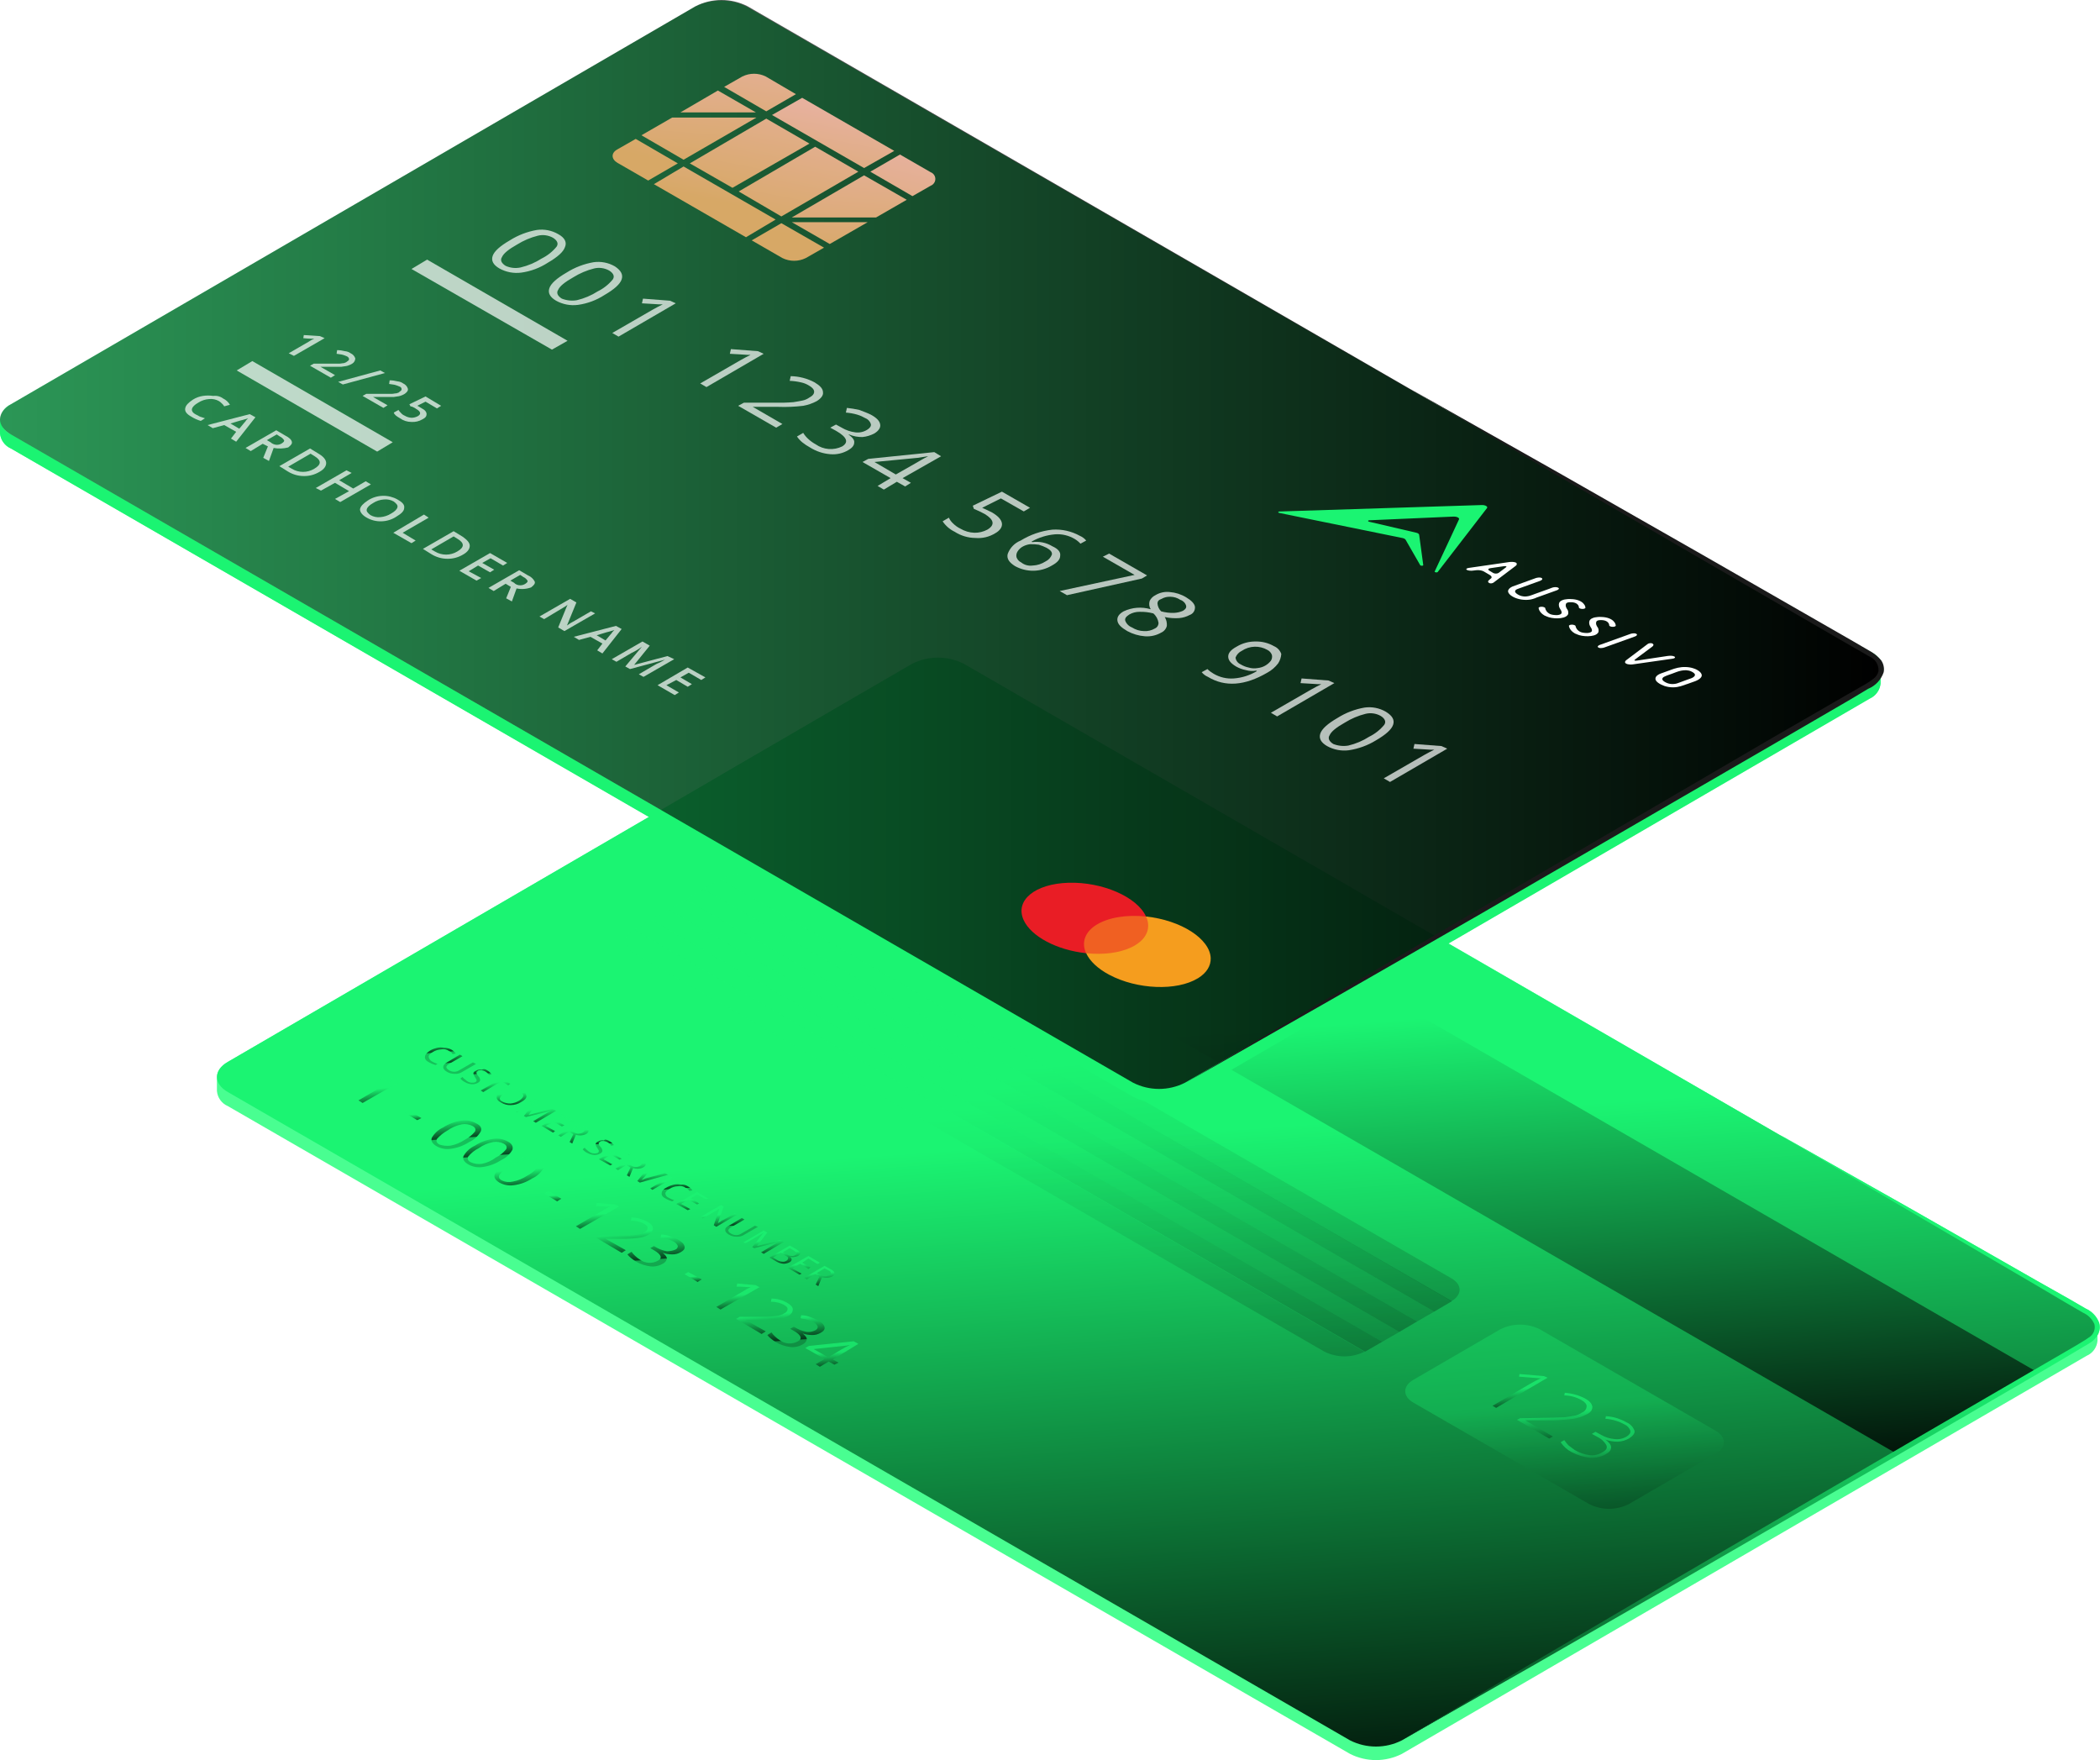 <?xml version="1.0" encoding="UTF-8"?>
<svg id="Layer_1" data-name="Layer 1" xmlns="http://www.w3.org/2000/svg" width="403.68" height="338.3" xmlns:xlink="http://www.w3.org/1999/xlink" viewBox="0 0 403.68 338.3">
  <defs>
    <style>
      .cls-1 {
        fill: url(#linear-gradient-61);
      }

      .cls-2 {
        fill: url(#linear-gradient-15);
      }

      .cls-3 {
        fill: url(#linear-gradient-13);
      }

      .cls-4 {
        fill: url(#linear-gradient-28);
      }

      .cls-5 {
        fill: url(#linear-gradient-53);
      }

      .cls-6 {
        fill: url(#linear-gradient-42);
      }

      .cls-7 {
        fill: url(#linear-gradient-46);
      }

      .cls-8 {
        fill: url(#linear-gradient-60);
      }

      .cls-9 {
        fill: url(#linear-gradient-2);
      }

      .cls-10 {
        fill: url(#linear-gradient-56);
      }

      .cls-11 {
        fill: url(#linear-gradient-43);
      }

      .cls-12 {
        fill: url(#linear-gradient-25);
      }

      .cls-13 {
        fill: url(#linear-gradient-10);
      }

      .cls-14 {
        fill: url(#linear-gradient-12);
      }

      .cls-15 {
        fill: url(#linear-gradient-40);
      }

      .cls-16 {
        fill: url(#linear-gradient-27);
      }

      .cls-17 {
        fill: url(#linear-gradient-37);
      }

      .cls-18 {
        fill: url(#linear-gradient-55);
      }

      .cls-19 {
        fill: #fff;
      }

      .cls-20 {
        fill: url(#linear-gradient-39);
      }

      .cls-21 {
        fill: url(#linear-gradient-52);
      }

      .cls-22 {
        fill: url(#linear-gradient-58);
      }

      .cls-23 {
        fill: url(#linear-gradient-47);
      }

      .cls-24 {
        fill: url(#linear-gradient-26);
      }

      .cls-25 {
        opacity: .2;
      }

      .cls-26 {
        fill: none;
      }

      .cls-27 {
        fill: url(#linear-gradient-4);
      }

      .cls-28 {
        fill: url(#linear-gradient-35);
      }

      .cls-29 {
        fill: url(#linear-gradient-30);
      }

      .cls-30 {
        fill: url(#linear-gradient-44);
      }

      .cls-31 {
        fill: url(#linear-gradient-49);
      }

      .cls-32 {
        fill: url(#linear-gradient-3);
      }

      .cls-33 {
        fill: url(#linear-gradient-34);
      }

      .cls-34 {
        clip-path: url(#clippath-1);
      }

      .cls-35 {
        fill: url(#linear-gradient-5);
      }

      .cls-36 {
        fill: url(#linear-gradient-38);
      }

      .cls-37 {
        fill: url(#linear-gradient-22);
      }

      .cls-38 {
        fill: url(#linear-gradient-24);
      }

      .cls-39 {
        fill: url(#linear-gradient-54);
      }

      .cls-40 {
        fill: url(#linear-gradient-33);
      }

      .cls-41 {
        fill: #49fe91;
      }

      .cls-42 {
        fill: url(#linear-gradient-51);
      }

      .cls-43 {
        fill: url(#linear-gradient-8);
      }

      .cls-44 {
        fill: url(#linear-gradient-57);
      }

      .cls-45 {
        fill: #1bf472;
      }

      .cls-46 {
        fill: url(#linear-gradient-14);
      }

      .cls-47 {
        fill: url(#linear-gradient-62);
      }

      .cls-48 {
        fill: url(#linear-gradient-29);
      }

      .cls-49 {
        fill: url(#linear-gradient-20);
      }

      .cls-50 {
        fill: url(#linear-gradient-17);
      }

      .cls-51 {
        fill: url(#linear-gradient-50);
      }

      .cls-52 {
        fill: url(#linear-gradient-7);
      }

      .cls-53 {
        fill: #1a1a1a;
      }

      .cls-54 {
        fill: url(#linear-gradient-9);
      }

      .cls-55 {
        fill: #f59d1e;
      }

      .cls-56 {
        opacity: .3;
      }

      .cls-57 {
        fill: url(#linear-gradient-59);
      }

      .cls-58 {
        fill: url(#linear-gradient-11);
      }

      .cls-59 {
        fill: url(#linear-gradient-19);
      }

      .cls-60 {
        fill: url(#linear-gradient-6);
      }

      .cls-61 {
        fill: url(#linear-gradient-36);
      }

      .cls-62 {
        fill: url(#linear-gradient-21);
      }

      .cls-63 {
        fill: url(#linear-gradient-45);
      }

      .cls-64 {
        fill: url(#linear-gradient-48);
      }

      .cls-65 {
        opacity: .7;
      }

      .cls-66 {
        fill: url(#linear-gradient-32);
      }

      .cls-67 {
        fill: url(#linear-gradient-41);
      }

      .cls-68 {
        fill: #f06022;
      }

      .cls-69 {
        fill: url(#linear-gradient-16);
      }

      .cls-70 {
        fill: #e91d25;
      }

      .cls-71 {
        fill: url(#linear-gradient);
      }

      .cls-72 {
        fill: url(#linear-gradient-23);
      }

      .cls-73 {
        fill: url(#linear-gradient-31);
      }

      .cls-74 {
        clip-path: url(#clippath);
      }

      .cls-75 {
        fill: url(#linear-gradient-63);
      }

      .cls-76 {
        fill: url(#linear-gradient-18);
      }
    </style>
    <clipPath id="clippath">
      <path class="cls-26" d="M403.5,254.2c-.45-1.23-1.39-2.21-2.6-2.7l-3.1-1.8-6.2-3.5-24.7-14.1-24.8-14,.8.5-64.5-37.3,81-47.1c1.18-.5,1.99-1.62,2.1-2.9v-1c.23-.34.39-.71.5-1.1.15-.8-.03-1.63-.5-2.3-.42-.65-1-1.17-1.7-1.5l-3.6-2-28.4-16.3-28.4-16.2-28.3-16-.2-.1L143.6,1.3c-3.14-1.6-6.86-1.6-10,0L2.1,77.7C.92,78.2.11,79.32,0,80.6v2.7c.11,1.28.92,2.4,2.1,2.9l122.7,70.8-81,47.1c-1.8,1-2.4,2.5-1.9,3.8-.11-.29-.18-.59-.2-.9v2.7c.11,1.28.92,2.4,2.1,2.9l215.7,124.5c3.14,1.6,6.86,1.6,10,0l131.6-76.5c1.18-.5,1.99-1.62,2.1-2.9v-1.1c.11-.11.18-.25.2-.4.34-.62.37-1.35.1-2Z"/>
    </clipPath>
    <linearGradient id="linear-gradient" x1="-741.9" y1="679.93" x2="-741.81" y2="679.23" gradientTransform="translate(268405.6 142526.94) scale(361.49 -209.3)" gradientUnits="userSpaceOnUse">
      <stop offset="0" stop-color="#1bf472"/>
      <stop offset=".95" stop-color="#000"/>
      <stop offset="1" stop-color="#000" stop-opacity=".3"/>
    </linearGradient>
    <linearGradient id="linear-gradient-2" x1="-738.71" y1="677.39" x2="-738.62" y2="676.69" gradientTransform="translate(105161.31 55750.12) scale(142.07 -82)" gradientUnits="userSpaceOnUse">
      <stop offset="0" stop-color="#1bf472"/>
      <stop offset=".95" stop-color="#000"/>
      <stop offset="1" stop-color="#000" stop-opacity=".3"/>
    </linearGradient>
    <linearGradient id="linear-gradient-3" x1="-738.78" y1="677.45" x2="-738.69" y2="676.75" gradientTransform="translate(106516.64 56501.18) scale(143.9 -83.1)" gradientUnits="userSpaceOnUse">
      <stop offset="0" stop-color="#1bf472"/>
      <stop offset=".95" stop-color="#000"/>
      <stop offset="1" stop-color="#000" stop-opacity=".3"/>
    </linearGradient>
    <linearGradient id="linear-gradient-4" x1="-738.78" y1="677.45" x2="-738.69" y2="676.75" gradientTransform="translate(106438.91 56503.08) scale(143.8 -83.1)" gradientUnits="userSpaceOnUse">
      <stop offset="0" stop-color="#1bf472"/>
      <stop offset=".95" stop-color="#000"/>
      <stop offset="1" stop-color="#000" stop-opacity=".3"/>
    </linearGradient>
    <linearGradient id="linear-gradient-5" x1="-738.78" y1="677.45" x2="-738.69" y2="676.75" gradientTransform="translate(106509.96 56505.1) scale(143.9 -83.1)" gradientUnits="userSpaceOnUse">
      <stop offset="0" stop-color="#1bf472"/>
      <stop offset=".95" stop-color="#000"/>
      <stop offset="1" stop-color="#000" stop-opacity=".3"/>
    </linearGradient>
    <linearGradient id="linear-gradient-6" x1="-738.78" y1="677.45" x2="-738.69" y2="676.75" gradientTransform="translate(106432.2 56507) scale(143.8 -83.1)" gradientUnits="userSpaceOnUse">
      <stop offset="0" stop-color="#1bf472"/>
      <stop offset=".95" stop-color="#000"/>
      <stop offset="1" stop-color="#000" stop-opacity=".3"/>
    </linearGradient>
    <linearGradient id="linear-gradient-7" x1="-738.78" y1="677.44" x2="-738.69" y2="676.74" gradientTransform="translate(106428.91 56440.8) scale(143.8 -83)" gradientUnits="userSpaceOnUse">
      <stop offset="0" stop-color="#1bf472"/>
      <stop offset=".95" stop-color="#000"/>
      <stop offset="1" stop-color="#000" stop-opacity=".3"/>
    </linearGradient>
    <linearGradient id="linear-gradient-8" x1="-738.72" y1="677.39" x2="-738.63" y2="676.69" gradientTransform="translate(105124.49 55760.68) scale(142.05 -82)" gradientUnits="userSpaceOnUse">
      <stop offset="0" stop-color="#1bf472"/>
      <stop offset=".95" stop-color="#000"/>
      <stop offset="1" stop-color="#000" stop-opacity=".3"/>
    </linearGradient>
    <linearGradient id="linear-gradient-9" x1="-692.61" y1="642.7" x2="-692.52" y2="642" gradientTransform="translate(10341.65 5927.31) scale(14.5 -8.8)" gradientUnits="userSpaceOnUse">
      <stop offset="0" stop-color="#1bf472"/>
      <stop offset=".95" stop-color="#000"/>
      <stop offset="1" stop-color="#000" stop-opacity=".3"/>
    </linearGradient>
    <linearGradient id="linear-gradient-10" x1="-691.58" y1="638.89" x2="-691.49" y2="638.19" gradientTransform="translate(10137.93 5396.11) scale(14.22 -8.01)" gradientUnits="userSpaceOnUse">
      <stop offset="0" stop-color="#1bf472"/>
      <stop offset=".95" stop-color="#000"/>
      <stop offset="1" stop-color="#000" stop-opacity=".3"/>
    </linearGradient>
    <linearGradient id="linear-gradient-11" x1="-731.8" y1="671.9" x2="-731.71" y2="671.2" gradientTransform="translate(45123.05 24055.46) scale(61.25 -35.4)" gradientUnits="userSpaceOnUse">
      <stop offset="0" stop-color="#1bf472"/>
      <stop offset=".95" stop-color="#000"/>
      <stop offset="1" stop-color="#000" stop-opacity=".3"/>
    </linearGradient>
    <linearGradient id="linear-gradient-12" x1="-673.73" y1="628.95" x2="-673.64" y2="628.25" gradientTransform="translate(7433.59 4355.1) scale(10.6 -6.5)" gradientUnits="userSpaceOnUse">
      <stop offset="0" stop-color="#1bf472"/>
      <stop offset=".95" stop-color="#000"/>
      <stop offset="1" stop-color="#000" stop-opacity=".3"/>
    </linearGradient>
    <linearGradient id="linear-gradient-13" x1="-741.01" y1="679.22" x2="-740.92" y2="678.52" gradientTransform="translate(187590.32 99363.3) scale(252.8 -146)" gradientUnits="userSpaceOnUse">
      <stop offset="0" stop-color="#1bf472"/>
      <stop offset=".95" stop-color="#000"/>
      <stop offset="1" stop-color="#000" stop-opacity=".3"/>
    </linearGradient>
    <linearGradient id="linear-gradient-14" x1="-619.88" y1="565.85" x2="-619.79" y2="565.15" gradientTransform="translate(3834.23 1892.76) scale(6 -2.96)" gradientUnits="userSpaceOnUse">
      <stop offset="0" stop-color="#1bf472"/>
      <stop offset=".95" stop-color="#000"/>
      <stop offset="1" stop-color="#000" stop-opacity=".3"/>
    </linearGradient>
    <linearGradient id="linear-gradient-15" x1="-623.88" y1="583.85" x2="-623.79" y2="583.15" gradientTransform="translate(3986.21 2265.5) scale(6.2 -3.5)" gradientUnits="userSpaceOnUse">
      <stop offset="0" stop-color="#1bf472"/>
      <stop offset=".95" stop-color="#000"/>
      <stop offset="1" stop-color="#000" stop-opacity=".3"/>
    </linearGradient>
    <linearGradient id="linear-gradient-16" x1="-616.16" y1="593.87" x2="-616.07" y2="593.17" gradientTransform="translate(3710.63 2540.12) scale(5.83 -3.9)" gradientUnits="userSpaceOnUse">
      <stop offset="0" stop-color="#1bf472"/>
      <stop offset=".95" stop-color="#000"/>
      <stop offset="1" stop-color="#000" stop-opacity=".3"/>
    </linearGradient>
    <linearGradient id="linear-gradient-17" x1="-617.81" y1="580.97" x2="-617.72" y2="580.27" gradientTransform="translate(3770.28 2200.7) scale(5.9 -3.4)" gradientUnits="userSpaceOnUse">
      <stop offset="0" stop-color="#1bf472"/>
      <stop offset=".95" stop-color="#000"/>
      <stop offset="1" stop-color="#000" stop-opacity=".3"/>
    </linearGradient>
    <linearGradient id="linear-gradient-18" x1="-574.76" y1="550.02" x2="-574.67" y2="549.32" gradientTransform="translate(2656.11 1657.28) scale(4.4 -2.6)" gradientUnits="userSpaceOnUse">
      <stop offset="0" stop-color="#1bf472"/>
      <stop offset=".95" stop-color="#000"/>
      <stop offset="1" stop-color="#000" stop-opacity=".3"/>
    </linearGradient>
    <linearGradient id="linear-gradient-19" x1="-618.18" y1="577.14" x2="-618.09" y2="576.44" gradientTransform="translate(3789.07 2119.25) scale(5.92 -3.28)" gradientUnits="userSpaceOnUse">
      <stop offset="0" stop-color="#1bf472"/>
      <stop offset=".95" stop-color="#000"/>
      <stop offset="1" stop-color="#000" stop-opacity=".3"/>
    </linearGradient>
    <linearGradient id="linear-gradient-20" x1="-623.88" y1="583.85" x2="-623.79" y2="583.15" gradientTransform="translate(4001.1 2274.1) scale(6.2 -3.5)" gradientUnits="userSpaceOnUse">
      <stop offset="0" stop-color="#1bf472"/>
      <stop offset=".95" stop-color="#000"/>
      <stop offset="1" stop-color="#000" stop-opacity=".3"/>
    </linearGradient>
    <linearGradient id="linear-gradient-21" x1="-636.06" y1="600.13" x2="-635.97" y2="599.44" gradientTransform="translate(4526.92 2753.99) scale(6.9 -4.2)" gradientUnits="userSpaceOnUse">
      <stop offset="0" stop-color="#1bf472"/>
      <stop offset=".95" stop-color="#000"/>
      <stop offset="1" stop-color="#000" stop-opacity=".3"/>
    </linearGradient>
    <linearGradient id="linear-gradient-22" x1="-654.27" y1="613.16" x2="-654.18" y2="612.46" gradientTransform="translate(5545.16 3299.22) scale(8.3 -5)" gradientUnits="userSpaceOnUse">
      <stop offset="0" stop-color="#1bf472"/>
      <stop offset=".95" stop-color="#000"/>
      <stop offset="1" stop-color="#000" stop-opacity=".3"/>
    </linearGradient>
    <linearGradient id="linear-gradient-23" x1="-625.8" y1="586.7" x2="-625.71" y2="586.01" gradientTransform="translate(4084.97 2350.99) scale(6.3 -3.61)" gradientUnits="userSpaceOnUse">
      <stop offset="0" stop-color="#1bf472"/>
      <stop offset=".95" stop-color="#000"/>
      <stop offset="1" stop-color="#000" stop-opacity=".3"/>
    </linearGradient>
    <linearGradient id="linear-gradient-24" x1="-675.65" y1="631.27" x2="-675.56" y2="630.57" gradientTransform="translate(7484.63 4529.59) scale(10.9 -6.8)" gradientUnits="userSpaceOnUse">
      <stop offset="0" stop-color="#1bf472"/>
      <stop offset=".95" stop-color="#000"/>
      <stop offset="1" stop-color="#000" stop-opacity=".3"/>
    </linearGradient>
    <linearGradient id="linear-gradient-25" x1="-648.51" y1="605.56" x2="-648.42" y2="604.86" gradientTransform="translate(5205.13 2963.48) scale(7.8 -4.5)" gradientUnits="userSpaceOnUse">
      <stop offset="0" stop-color="#1bf472"/>
      <stop offset=".95" stop-color="#000"/>
      <stop offset="1" stop-color="#000" stop-opacity=".3"/>
    </linearGradient>
    <linearGradient id="linear-gradient-26" x1="-618.34" y1="583.85" x2="-618.25" y2="583.15" gradientTransform="translate(3815.04 2284.38) scale(5.93 -3.5)" gradientUnits="userSpaceOnUse">
      <stop offset="0" stop-color="#1bf472"/>
      <stop offset=".95" stop-color="#000"/>
      <stop offset="1" stop-color="#000" stop-opacity=".3"/>
    </linearGradient>
    <linearGradient id="linear-gradient-27" x1="-676.39" y1="625.74" x2="-676.3" y2="625.04" gradientTransform="translate(7579.18 4073.63) scale(11.02 -6.13)" gradientUnits="userSpaceOnUse">
      <stop offset="0" stop-color="#1bf472"/>
      <stop offset=".95" stop-color="#000"/>
      <stop offset="1" stop-color="#000" stop-opacity=".3"/>
    </linearGradient>
    <linearGradient id="linear-gradient-28" x1="-623.88" y1="586.56" x2="-623.79" y2="585.86" gradientTransform="translate(4022.51 2354.58) scale(6.2 -3.6)" gradientUnits="userSpaceOnUse">
      <stop offset="0" stop-color="#1bf472"/>
      <stop offset=".95" stop-color="#000"/>
      <stop offset="1" stop-color="#000" stop-opacity=".3"/>
    </linearGradient>
    <linearGradient id="linear-gradient-29" x1="-518.36" y1="501.56" x2="-518.27" y2="500.86" gradientTransform="translate(1843.83 1198.3) scale(3.3 -1.9)" gradientUnits="userSpaceOnUse">
      <stop offset="0" stop-color="#1bf472"/>
      <stop offset=".95" stop-color="#000"/>
      <stop offset="1" stop-color="#000" stop-opacity=".3"/>
    </linearGradient>
    <linearGradient id="linear-gradient-30" x1="-616.16" y1="593.87" x2="-616.07" y2="593.17" gradientTransform="translate(3746.92 2561.08) scale(5.83 -3.9)" gradientUnits="userSpaceOnUse">
      <stop offset="0" stop-color="#1bf472"/>
      <stop offset=".95" stop-color="#000"/>
      <stop offset="1" stop-color="#000" stop-opacity=".3"/>
    </linearGradient>
    <linearGradient id="linear-gradient-31" x1="-654.27" y1="613.16" x2="-654.18" y2="612.46" gradientTransform="translate(5572.16 3314.72) scale(8.3 -5)" gradientUnits="userSpaceOnUse">
      <stop offset="0" stop-color="#1bf472"/>
      <stop offset=".95" stop-color="#000"/>
      <stop offset="1" stop-color="#000" stop-opacity=".3"/>
    </linearGradient>
    <linearGradient id="linear-gradient-32" x1="-675.65" y1="631.27" x2="-675.56" y2="630.57" gradientTransform="translate(7511.53 4545.36) scale(10.9 -6.8)" gradientUnits="userSpaceOnUse">
      <stop offset="0" stop-color="#1bf472"/>
      <stop offset=".95" stop-color="#000"/>
      <stop offset="1" stop-color="#000" stop-opacity=".3"/>
    </linearGradient>
    <linearGradient id="linear-gradient-33" x1="-676.39" y1="625.74" x2="-676.3" y2="625.04" gradientTransform="translate(7606.08 4089.13) scale(11.02 -6.13)" gradientUnits="userSpaceOnUse">
      <stop offset="0" stop-color="#1bf472"/>
      <stop offset=".95" stop-color="#000"/>
      <stop offset="1" stop-color="#000" stop-opacity=".3"/>
    </linearGradient>
    <linearGradient id="linear-gradient-34" x1="-670.93" y1="611.77" x2="-670.84" y2="611.07" gradientTransform="translate(7003.71 3257.6) scale(10.2 -4.9)" gradientUnits="userSpaceOnUse">
      <stop offset="0" stop-color="#1bf472"/>
      <stop offset=".95" stop-color="#000"/>
      <stop offset="1" stop-color="#000" stop-opacity=".3"/>
    </linearGradient>
    <linearGradient id="linear-gradient-35" x1="-618.18" y1="580.23" x2="-618.09" y2="579.54" gradientTransform="translate(3743.58 2161.16) scale(5.92 -3.38)" gradientUnits="userSpaceOnUse">
      <stop offset="0" stop-color="#1bf472"/>
      <stop offset=".95" stop-color="#000"/>
      <stop offset="1" stop-color="#000" stop-opacity=".3"/>
    </linearGradient>
    <linearGradient id="linear-gradient-36" x1="-625.8" y1="589.26" x2="-625.71" y2="588.57" gradientTransform="translate(4030.76 2387.79) scale(6.3 -3.71)" gradientUnits="userSpaceOnUse">
      <stop offset="0" stop-color="#1bf472"/>
      <stop offset=".95" stop-color="#000"/>
      <stop offset="1" stop-color="#000" stop-opacity=".3"/>
    </linearGradient>
    <linearGradient id="linear-gradient-37" x1="-616.16" y1="593.87" x2="-616.07" y2="593.17" gradientTransform="translate(3699.62 2533.68) scale(5.83 -3.9)" gradientUnits="userSpaceOnUse">
      <stop offset="0" stop-color="#1bf472"/>
      <stop offset=".95" stop-color="#000"/>
      <stop offset="1" stop-color="#000" stop-opacity=".3"/>
    </linearGradient>
    <linearGradient id="linear-gradient-38" x1="-621.91" y1="586.56" x2="-621.82" y2="585.86" gradientTransform="translate(3900.77 2327.28) scale(6.1 -3.6)" gradientUnits="userSpaceOnUse">
      <stop offset="0" stop-color="#1bf472"/>
      <stop offset=".95" stop-color="#000"/>
      <stop offset="1" stop-color="#000" stop-opacity=".3"/>
    </linearGradient>
    <linearGradient id="linear-gradient-39" x1="-649.72" y1="605.56" x2="-649.63" y2="604.86" gradientTransform="translate(5235.67 2938.28) scale(7.9 -4.5)" gradientUnits="userSpaceOnUse">
      <stop offset="0" stop-color="#1bf472"/>
      <stop offset=".95" stop-color="#000"/>
      <stop offset="1" stop-color="#000" stop-opacity=".3"/>
    </linearGradient>
    <linearGradient id="linear-gradient-40" x1="-619.88" y1="563.87" x2="-619.79" y2="563.17" gradientTransform="translate(3810.74 1845.27) scale(6 -2.91)" gradientUnits="userSpaceOnUse">
      <stop offset="0" stop-color="#1bf472"/>
      <stop offset=".95" stop-color="#000"/>
      <stop offset="1" stop-color="#000" stop-opacity=".3"/>
    </linearGradient>
    <linearGradient id="linear-gradient-41" x1="-613.38" y1="577.92" x2="-613.29" y2="577.22" gradientTransform="translate(3591.3 2115.19) scale(5.7 -3.3)" gradientUnits="userSpaceOnUse">
      <stop offset="0" stop-color="#1bf472"/>
      <stop offset=".95" stop-color="#000"/>
      <stop offset="1" stop-color="#000" stop-opacity=".3"/>
    </linearGradient>
    <linearGradient id="linear-gradient-42" x1="-613.79" y1="581.26" x2="-613.7" y2="580.56" gradientTransform="translate(3608.49 2192.33) scale(5.72 -3.41)" gradientUnits="userSpaceOnUse">
      <stop offset="0" stop-color="#1bf472"/>
      <stop offset=".95" stop-color="#000"/>
      <stop offset="1" stop-color="#000" stop-opacity=".3"/>
    </linearGradient>
    <linearGradient id="linear-gradient-43" x1="-654.27" y1="613.16" x2="-654.18" y2="612.46" gradientTransform="translate(5503.36 3275.02) scale(8.3 -5)" gradientUnits="userSpaceOnUse">
      <stop offset="0" stop-color="#1bf472"/>
      <stop offset=".95" stop-color="#000"/>
      <stop offset="1" stop-color="#000" stop-opacity=".3"/>
    </linearGradient>
    <linearGradient id="linear-gradient-44" x1="-518.37" y1="501.56" x2="-518.28" y2="500.86" gradientTransform="translate(1789.93 1167.2) scale(3.3 -1.9)" gradientUnits="userSpaceOnUse">
      <stop offset="0" stop-color="#1bf472"/>
      <stop offset=".95" stop-color="#000"/>
      <stop offset="1" stop-color="#000" stop-opacity=".3"/>
    </linearGradient>
    <linearGradient id="linear-gradient-45" x1="-665.76" y1="619.38" x2="-665.67" y2="618.68" gradientTransform="translate(6437.73 3631.43) scale(9.52 -5.5)" gradientUnits="userSpaceOnUse">
      <stop offset="0" stop-color="#1bf472"/>
      <stop offset=".95" stop-color="#000"/>
      <stop offset="1" stop-color="#000" stop-opacity=".3"/>
    </linearGradient>
    <linearGradient id="linear-gradient-46" x1="-665.76" y1="619.44" x2="-665.67" y2="618.74" gradientTransform="translate(6431.73 3631.43) scale(9.52 -5.51)" gradientUnits="userSpaceOnUse">
      <stop offset="0" stop-color="#1bf472"/>
      <stop offset=".95" stop-color="#000"/>
      <stop offset="1" stop-color="#000" stop-opacity=".3"/>
    </linearGradient>
    <linearGradient id="linear-gradient-47" x1="-666.18" y1="619.44" x2="-666.09" y2="618.74" gradientTransform="translate(6464.71 3627.93) scale(9.57 -5.51)" gradientUnits="userSpaceOnUse">
      <stop offset="0" stop-color="#1bf472"/>
      <stop offset=".95" stop-color="#000"/>
      <stop offset="1" stop-color="#000" stop-opacity=".3"/>
    </linearGradient>
    <linearGradient id="linear-gradient-48" x1="-518.37" y1="510.56" x2="-518.28" y2="509.86" gradientTransform="translate(1816.83 1250.9) scale(3.3 -2)" gradientUnits="userSpaceOnUse">
      <stop offset="0" stop-color="#1bf472"/>
      <stop offset=".95" stop-color="#000"/>
      <stop offset="1" stop-color="#000" stop-opacity=".3"/>
    </linearGradient>
    <linearGradient id="linear-gradient-49" x1="-738.42" y1="678.62" x2="-738.33" y2="677.92" gradientTransform="translate(99283.93 79192.71) scale(134 -116.3)" gradientUnits="userSpaceOnUse">
      <stop offset="0" stop-color="#1bf472"/>
      <stop offset=".95" stop-color="#000"/>
      <stop offset="1" stop-color="#000" stop-opacity=".3"/>
    </linearGradient>
    <linearGradient id="linear-gradient-50" x1="-742.37" y1="678.82" x2="-741.29" y2="679.12" gradientTransform="translate(268373.07 89353.36) scale(361.5 -131.4)" gradientUnits="userSpaceOnUse">
      <stop offset="0" stop-color="#1bf472"/>
      <stop offset="1" stop-color="#1bf472"/>
    </linearGradient>
    <linearGradient id="linear-gradient-51" x1="-742.39" y1="679.87" x2="-741.39" y2="679.87" gradientTransform="translate(268373.07 142400.53) scale(361.5 -209.3)" gradientUnits="userSpaceOnUse">
      <stop offset="0" stop-color="#000" stop-opacity=".4"/>
      <stop offset=".94" stop-color="#000" stop-opacity=".96"/>
      <stop offset="1" stop-color="#000"/>
    </linearGradient>
    <linearGradient id="linear-gradient-52" x1="-690.69" y1="631.95" x2="-689.76" y2="635.03" gradientTransform="translate(9668.12 4599.7) scale(13.8 -7.23)" gradientUnits="userSpaceOnUse">
      <stop offset="0" stop-color="#d7a866"/>
      <stop offset="1" stop-color="#e7b19e"/>
    </linearGradient>
    <linearGradient id="linear-gradient-53" x1="-693.04" y1="596.98" x2="-692.12" y2="602.47" gradientTransform="translate(10180.83 2539.8) scale(14.5 -4.2)" gradientUnits="userSpaceOnUse">
      <stop offset="0" stop-color="#d7a866"/>
      <stop offset="1" stop-color="#e7b19e"/>
    </linearGradient>
    <linearGradient id="linear-gradient-54" x1="-710.47" y1="638.59" x2="-709.84" y2="641.55" gradientTransform="translate(15831.13 5204.8) scale(22.1 -8.1)" gradientUnits="userSpaceOnUse">
      <stop offset="0" stop-color="#d7a866"/>
      <stop offset="1" stop-color="#e7b19e"/>
    </linearGradient>
    <linearGradient id="linear-gradient-55" x1="-712.64" y1="655.04" x2="-712.16" y2="656.48" gradientTransform="translate(16898.45 8883.8) scale(23.5 -13.5)" gradientUnits="userSpaceOnUse">
      <stop offset="0" stop-color="#d7a866"/>
      <stop offset="1" stop-color="#e7b19e"/>
    </linearGradient>
    <linearGradient id="linear-gradient-56" x1="-684.54" y1="638.85" x2="-683.48" y2="641.72" gradientTransform="translate(8707.09 5140.7) scale(12.54 -8)" gradientUnits="userSpaceOnUse">
      <stop offset="0" stop-color="#d7a866"/>
      <stop offset="1" stop-color="#e7b19e"/>
    </linearGradient>
    <linearGradient id="linear-gradient-57" x1="-711.8" y1="655.11" x2="-711.2" y2="656.91" gradientTransform="translate(16510.43 8751.4) scale(23 -13.3)" gradientUnits="userSpaceOnUse">
      <stop offset="0" stop-color="#d7a866"/>
      <stop offset="1" stop-color="#e7b19e"/>
    </linearGradient>
    <linearGradient id="linear-gradient-58" x1="-685.25" y1="636.42" x2="-684.18" y2="639.29" gradientTransform="translate(8728.57 5143.7) scale(12.5 -8)" gradientUnits="userSpaceOnUse">
      <stop offset="0" stop-color="#d7a866"/>
      <stop offset="1" stop-color="#e7b19e"/>
    </linearGradient>
    <linearGradient id="linear-gradient-59" x1="-711.82" y1="655.25" x2="-711.22" y2="657.04" gradientTransform="translate(16519.83 8825.01) scale(23 -13.4)" gradientUnits="userSpaceOnUse">
      <stop offset="0" stop-color="#d7a866"/>
      <stop offset="1" stop-color="#e7b19e"/>
    </linearGradient>
    <linearGradient id="linear-gradient-60" x1="-710.54" y1="637.66" x2="-709.92" y2="640.62" gradientTransform="translate(15860.03 5215.9) scale(22.1 -8.1)" gradientUnits="userSpaceOnUse">
      <stop offset="0" stop-color="#d7a866"/>
      <stop offset="1" stop-color="#e7b19e"/>
    </linearGradient>
    <linearGradient id="linear-gradient-61" x1="-712.13" y1="656.36" x2="-711.65" y2="657.79" gradientTransform="translate(16801.3 8965.19) scale(23.4 -13.6)" gradientUnits="userSpaceOnUse">
      <stop offset="0" stop-color="#d7a866"/>
      <stop offset="1" stop-color="#e7b19e"/>
    </linearGradient>
    <linearGradient id="linear-gradient-62" x1="-693.24" y1="598.88" x2="-692.33" y2="604.37" gradientTransform="translate(10276.68 2565.1) scale(14.6 -4.2)" gradientUnits="userSpaceOnUse">
      <stop offset="0" stop-color="#d7a866"/>
      <stop offset="1" stop-color="#e7b19e"/>
    </linearGradient>
    <linearGradient id="linear-gradient-63" x1="-690.43" y1="633.97" x2="-689.51" y2="637.05" gradientTransform="translate(9747.86 4628.42) scale(13.9 -7.23)" gradientUnits="userSpaceOnUse">
      <stop offset="0" stop-color="#d7a866"/>
      <stop offset="1" stop-color="#e7b19e"/>
    </linearGradient>
    <clipPath id="clippath-1">
      <path class="cls-26" d="M-31.95,254.2c-.45-1.23-1.39-2.21-2.6-2.7l-3.1-1.8-6.2-3.5-24.7-14.1-24.8-14,.8.5-64.5-37.3,81-47.1c1.18-.5,1.99-1.62,2.1-2.9v-1c.23-.34.39-.71.5-1.1.15-.8-.03-1.63-.5-2.3-.42-.65-1-1.17-1.7-1.5l-3.6-2-28.4-16.3-28.4-16.2-28.3-16-.2-.1L-291.85,1.3c-3.14-1.6-6.86-1.6-10,0l-131.5,76.4c-1.18.5-1.99,1.62-2.1,2.9v2.7c.11,1.28.92,2.4,2.1,2.9l122.7,70.8-81,47.1c-1.8,1-2.4,2.5-1.9,3.8-.11-.29-.18-.59-.2-.9v2.7c.11,1.28.92,2.4,2.1,2.9l215.7,124.5c3.14,1.6,6.86,1.6,10,0l131.6-76.5c1.18-.5,1.99-1.62,2.1-2.9v-1.1c.11-.11.18-.25.2-.4.34-.62.37-1.35.1-2Z"/>
    </clipPath>
  </defs>
  <g id="_18773425_6021566" data-name=" 18773425 6021566">
    <g id="OBJECTS">
      <g id="Group_44" data-name="Group 44">
        <g id="Group_43" data-name="Group 43">
          <g class="cls-74">
            <g id="Group_42" data-name="Group 42">
              <rect id="Rectangle_3" data-name="Rectangle 3" class="cls-41" x="-3.76" y="-85.18" width="451.92" height="426.76"/>
            </g>
          </g>
        </g>
      </g>
      <g id="Group_176" data-name="Group 176">
        <g id="Group_99" data-name="Group 99">
          <g id="Group_47" data-name="Group 47">
            <g id="Group_45" data-name="Group 45">
              <path id="Path_107" data-name="Path 107" class="cls-71" d="M401.1,258l-131.6,76.5c-3.14,1.6-6.86,1.6-10,0L43.8,209.9c-2.8-1.6-2.8-4.2,0-5.8l44-25.6,87.5-50.9c3.14-1.6,6.86-1.6,10,0l138.9,80.2,76.8,44.4c2.9,1.6,2.9,4.2.1,5.8Z"/>
            </g>
          </g>
          <g id="Group_97" data-name="Group 97">
            <g id="Group_48" data-name="Group 48" class="cls-25">
              <path id="Path_109" data-name="Path 109" class="cls-9" d="M279,245.7c2.1,1.2,2.1,3.2,0,4.4l-140.5-81.1c2.39-1.2,5.21-1.2,7.6,0l132.9,76.7Z"/>
            </g>
            <g id="Group_49" data-name="Group 49" class="cls-56">
              <path id="Path_110" data-name="Path 110" class="cls-32" d="M279.1,250.1l-3.4,2-140.5-81.2,3.3-1.9,140.6,81.1Z"/>
            </g>
            <g id="Group_50" data-name="Group 50" class="cls-25">
              <path id="Path_111" data-name="Path 111" class="cls-27" d="M131.9,172.9l3.3-2,140.5,81.2-3.3,1.9-140.5-81.1Z"/>
            </g>
            <g id="Group_51" data-name="Group 51" class="cls-56">
              <path id="Path_112" data-name="Path 112" class="cls-35" d="M272.4,254l-3.4,2-140.5-81.2,3.4-1.9,140.5,81.1Z"/>
            </g>
            <g id="Group_52" data-name="Group 52" class="cls-25">
              <path id="Path_113" data-name="Path 113" class="cls-60" d="M125.2,176.8l3.3-2,140.5,81.2-3.3,1.9-140.5-81.1Z"/>
            </g>
            <g id="Group_53" data-name="Group 53" class="cls-56">
              <path id="Path_114" data-name="Path 114" class="cls-52" d="M265.7,257.9l-3.3,1.9-140.5-81.1,3.3-1.9,140.5,81.1Z"/>
            </g>
            <g id="Group_54" data-name="Group 54" class="cls-25">
              <path id="Path_115" data-name="Path 115" class="cls-43" d="M121.8,178.7l140.5,81.1c-2.43,1.2-5.27,1.2-7.7,0l-132.9-76.7c-1.9-1.2-2-3.2.1-4.4Z"/>
            </g>
            <g id="Group_55" data-name="Group 55" class="cls-65">
              <path id="Path_116" data-name="Path 116" class="cls-54" d="M304.7,268.8c.9.5,1.3,1,1.4,1.6,0,.6-.3,1.1-1.2,1.5-.76.39-1.56.65-2.4.8-1.36.18-2.73.28-4.1.3h-5.2l5.3,3.1-.7.4-6.2-3.6.6-.3,5.4-.1c1.5,0,2.6-.1,3.3-.1.7-.1,1.3-.2,1.8-.3.51-.1.98-.3,1.4-.6.51-.18.87-.65.9-1.2,0-.4-.3-.8-1-1.2-1.01-.56-2.14-.87-3.3-.9l.1-.5c1.36.1,2.69.47,3.9,1.1Z"/>
            </g>
            <g id="Group_56" data-name="Group 56" class="cls-65">
              <path id="Path_117" data-name="Path 117" class="cls-13" d="M312.7,273.4c.7.3,1.24.88,1.5,1.6.1.5-.3,1-1.1,1.5-.64.36-1.36.57-2.1.6-.82.01-1.63-.12-2.4-.4h0c.7.5,1.1,1,1.1,1.5s-.3.9-1,1.3c-.94.54-2.02.78-3.1.7-1.22-.15-2.41-.52-3.5-1.1-.85-.44-1.57-1.1-2.1-1.9l.7-.4c.24.36.5.69.8,1l1.2.9c.88.54,1.87.88,2.9,1,.88.1,1.76-.11,2.5-.6.7-.4.9-.8.7-1.3-.38-.7-.98-1.26-1.7-1.6l-1.1-.6.7-.4,1.1.6c.79.46,1.68.73,2.6.8.8.1,1.61-.08,2.3-.5.5-.3.8-.7.7-1.1-.18-.54-.58-.97-1.1-1.2-.51-.29-1.04-.53-1.6-.7-.68-.22-1.39-.35-2.1-.4l.1-.5c.75.04,1.49.18,2.2.4.63.21,1.23.47,1.8.8Z"/>
            </g>
            <g id="Group_57" data-name="Group 57" class="cls-56">
              <path id="Path_118" data-name="Path 118" class="cls-58" d="M329.8,279.4l-16.7,9.7c-2.39,1.2-5.21,1.2-7.6,0l-33.8-19.5c-2.1-1.2-2.1-3.2,0-4.4l16.7-9.7c2.39-1.2,5.21-1.2,7.6,0l33.8,19.5c2.1,1.2,2.1,3.2,0,4.4Z"/>
            </g>
            <g id="Group_58" data-name="Group 58" class="cls-65">
              <path id="Path_119" data-name="Path 119" class="cls-14" d="M297.5,264.8l-9.9,5.8-.7-.4,7.2-4.2c.68-.41,1.38-.77,2.1-1.1h-.4c-.1,0-1.4-.1-3.8-.3l.1-.5,4.7.4.7.3Z"/>
            </g>
            <g id="Group_59" data-name="Group 59">
              <path id="Path_120" data-name="Path 120" class="cls-3" d="M391.4,263.6l-27,15.7-225.8-130.3,27-15.7,225.8,130.3Z"/>
            </g>
            <g id="Group_96" data-name="Group 96" class="cls-65">
              <g id="Group_60" data-name="Group 60">
                <path id="Path_121" data-name="Path 121" class="cls-46" d="M117.1,219.3c.36.18.67.46.9.8l-.5.1c-.34-.51-.89-.84-1.5-.9-.2,0-.5,0-.6.1s-.2.2-.3.2v.3c.04.19.15.37.3.5.23.21.37.49.4.8-.04.22-.19.41-.4.5-.36.22-.78.32-1.2.3-.46-.04-.9-.18-1.3-.4-.35-.16-.66-.4-.9-.7l.4-.3c.1.1.2.3.4.4.15.16.31.29.5.4.26.19.58.29.9.3.24.02.48-.01.7-.1l.2-.2v-.3c-.12-.15-.22-.32-.3-.5-.17-.2-.27-.44-.3-.7,0-.2.2-.4.5-.5.32-.22.72-.29,1.1-.2.2-.3.6-.1,1,.1Z"/>
              </g>
              <g id="Group_61" data-name="Group 61">
                <path id="Path_122" data-name="Path 122" class="cls-2" d="M121.3,221.7l-.4.3-1.8-1-1.3.7,1.7,1-.4.2-1.7-1-1.4.9,1.7,1-.4.2-2.2-1.2,4-2.3,2.2,1.2Z"/>
              </g>
              <g id="Group_62" data-name="Group 62">
                <path id="Path_123" data-name="Path 123" class="cls-69" d="M121.7,224.5l-.7,1.7-.5-.3.7-1.5-.8-.5-1.6,1-.5-.3,3.9-2.3,1.1.6c.5.3.8.5.8.8.1.2-.1.5-.5.7-.59.28-1.28.32-1.9.1ZM121.3,224c.26.19.58.29.9.3.28,0,.55-.08.8-.2.3-.2.4-.3.3-.5,0-.2-.2-.3-.6-.5l-.6-.3-1.5.9.7.3"/>
              </g>
              <g id="Group_63" data-name="Group 63">
                <path id="Path_124" data-name="Path 124" class="cls-50" d="M128.4,225.8l-5.4,1.5-.5-.3,2.5-3.1.5.3-1.6,2-.6.6c.4-.1.7-.3,1.1-.4l3.4-.9.6.3Z"/>
              </g>
              <g id="Group_64" data-name="Group 64">
                <path id="Path_125" data-name="Path 125" class="cls-76" d="M129.4,226.4l-4,2.3-.4-.3,3.9-2.3.5.3Z"/>
              </g>
              <g id="Group_65" data-name="Group 65">
                <path id="Path_126" data-name="Path 126" class="cls-59" d="M132.2,228c.36.18.67.46.9.8l-.6.1c-.16-.28-.4-.49-.7-.6-.44-.31-.98-.42-1.5-.3-.57.01-1.12.19-1.6.5-.5.3-.8.6-.8.9.03.36.26.67.6.8.35.2.72.37,1.1.5l-.4.2c-.42-.12-.82-.29-1.2-.5-.6-.3-.9-.7-.8-1.1,0-.4.4-.8,1-1.1.41-.23.85-.39,1.3-.5.46-.1.94-.1,1.4,0,.46-.06.92.05,1.3.3Z"/>
              </g>
              <g id="Group_66" data-name="Group 66">
                <path id="Path_127" data-name="Path 127" class="cls-49" d="M136.2,230.4l-.4.2-1.8-1-1.2.7,1.6,1-.4.2-1.7-.9-1.4.8,1.8,1-.5.2-2.2-1.2,4-2.3,2.2,1.3Z"/>
              </g>
              <g id="Group_67" data-name="Group 67">
                <path id="Path_128" data-name="Path 128" class="cls-62" d="M141.6,233.5l-3.9,2.3-.5-.3,1.1-3.2h0c-.4.2-.7.5-1,.6l-2.2,1.3-.4-.3,3.9-2.3.5.3-1.1,3.2h0c.17-.09.34-.19.5-.3.13-.15.31-.26.5-.3l2.3-1.3.3.3Z"/>
              </g>
              <g id="Group_68" data-name="Group 68">
                <path id="Path_129" data-name="Path 129" class="cls-37" d="M119,231.9l-7.5,4.3-.8-.5,5.3-3.1c.41-.27.85-.51,1.3-.7h-.5c-.2,0-.9,0-2.2-.1l.1-.6,3.5.3.8.4Z"/>
              </g>
              <g id="Group_69" data-name="Group 69">
                <path id="Path_130" data-name="Path 130" class="cls-72" d="M145.7,235.8l-2.6,1.5c-.44.3-.97.44-1.5.4-.53,0-1.05-.13-1.5-.4-.5-.3-.7-.6-.7-.9s.2-.6.7-.8l2.5-1.5.5.3-2.6,1.5c-.3.2-.5.4-.5.6s.2.4.5.6c.3.19.65.29,1,.3.36,0,.71-.1,1-.3l2.6-1.5.6.2Z"/>
              </g>
              <g id="Group_70" data-name="Group 70">
                <path id="Path_131" data-name="Path 131" class="cls-38" d="M124.4,234.8c.7.4,1.1.8,1.1,1.3-.03.51-.34.97-.8,1.2-.55.32-1.17.52-1.8.6-1.09.14-2.2.21-3.3.2h-3.2l3.9,2.2-.8.5-4.9-2.9.7-.4h4c.83.03,1.67,0,2.5-.1.41-.02.81-.08,1.2-.2.32-.07.63-.21.9-.4.34-.13.57-.44.6-.8,0-.3-.2-.5-.7-.8-.31-.18-.65-.31-1-.4-.49-.13-.99-.2-1.5-.2l.1-.6c1.05.04,2.07.31,3,.8Z"/>
              </g>
              <g id="Group_71" data-name="Group 71">
                <path id="Path_132" data-name="Path 132" class="cls-12" d="M150.7,238.7l-3.9,2.3-.5-.3,2.5-1.5c.32-.19.66-.35,1-.5h0l-4.8,1.2-.4-.2,2.2-2.8h0c-.31.24-.64.45-1,.6l-2.5,1.5-.4-.2,3.9-2.3.7.4-2,2.6h0l4.5-1.2.7.4Z"/>
              </g>
              <g id="Group_72" data-name="Group 72">
                <path id="Path_133" data-name="Path 133" class="cls-24" d="M151.8,241.5c.5.4.5.8,0,1.1-.37.19-.78.3-1.2.3-.46-.04-.9-.18-1.3-.4l-1.4-.8,3.9-2.3,1.1.6c.36.19.67.46.9.8.1.2-.1.4-.4.6-.25.12-.52.19-.8.2-.27.06-.55.03-.8-.1h0ZM150.4,242.5c.28.04.57-.03.8-.2.19-.1.3-.29.3-.5,0-.2-.2-.3-.6-.5l-.8-.5-1.5.9.8.5c.3.18.65.28,1,.3M151.8,239.9l-1.3.8.8.4c.26.19.58.29.9.3.25.03.5-.04.7-.2.2-.1.3-.3.2-.4-.18-.19-.38-.35-.6-.5l-.7-.4"/>
              </g>
              <g id="Group_73" data-name="Group 73">
                <path id="Path_134" data-name="Path 134" class="cls-16" d="M130.4,238.3c.7.4,1.1.8,1.2,1.3.1.4-.2.8-.8,1.1-.48.28-1.04.42-1.6.4-.61,0-1.22-.1-1.8-.3h0c.5.4.8.8.8,1.1-.09.44-.39.81-.8,1-.72.42-1.57.6-2.4.5-.95-.12-1.87-.42-2.7-.9-.35-.21-.68-.44-1-.7-.26-.21-.49-.44-.7-.7l.8-.5c.2.29.44.56.7.8.27.26.58.5.9.7,1.02.76,2.4.83,3.5.2.9-.5.6-1.2-.8-2l-.7-.4.7-.4.7.4c.57.29,1.17.49,1.8.6.55,0,1.09-.1,1.6-.3.29-.11.49-.39.5-.7-.14-.34-.39-.62-.7-.8-.36-.19-.72-.35-1.1-.5-.4-.1-.9-.2-1.5-.3l.1-.6c.55,0,1.09.1,1.6.3.6.15,1.17.39,1.7.7Z"/>
              </g>
              <g id="Group_74" data-name="Group 74">
                <path id="Path_135" data-name="Path 135" class="cls-4" d="M157.6,242.7l-.4.3-1.8-1.1-1.2.8,1.6.9-.4.3-1.6-1-1.5.9,1.8,1-.4.2-2.3-1.3,4-2.3,2.2,1.3Z"/>
              </g>
              <g id="Group_75" data-name="Group 75">
                <path id="Path_136" data-name="Path 136" class="cls-48" d="M134.9,245.9l-.8.5-2.5-1.5.7-.4,2.6,1.4Z"/>
              </g>
              <g id="Group_76" data-name="Group 76">
                <path id="Path_137" data-name="Path 137" class="cls-29" d="M158,245.5l-.7,1.7-.5-.3.7-1.5-.8-.5-1.6,1-.5-.3,3.9-2.3,1.1.6c.5.3.8.5.8.8.1.2-.1.5-.5.7-.61.24-1.27.27-1.9.1ZM157.7,245c.26.19.58.29.9.3.28,0,.55-.08.8-.2.3-.2.4-.3.3-.5,0-.2-.2-.3-.6-.5l-.6-.3-1.5.9.7.3"/>
              </g>
              <g id="Group_77" data-name="Group 77">
                <path id="Path_138" data-name="Path 138" class="cls-73" d="M146,247.4l-7.5,4.3-.8-.5,5.3-3.1c.41-.27.85-.51,1.3-.7h-.5c-.2,0-.9-.1-2.2-.1l.1-.6,3.5.3.8.4Z"/>
              </g>
              <g id="Group_78" data-name="Group 78">
                <path id="Path_139" data-name="Path 139" class="cls-66" d="M151.3,250.4c.7.4,1.1.8,1.1,1.3-.03.51-.34.97-.8,1.2-.55.32-1.17.52-1.8.6-1.09.14-2.2.21-3.3.2h-3.2l3.9,2.2-.8.5-4.9-2.9.7-.4h4c.83.03,1.67,0,2.5-.1.41-.02.81-.08,1.2-.2.32-.07.63-.21.9-.4.34-.13.57-.44.6-.8,0-.3-.2-.5-.7-.8-.31-.18-.65-.31-1-.4-.49-.13-.99-.2-1.5-.2l.1-.6c1.05,0,2.09.27,3,.8Z"/>
              </g>
              <g id="Group_79" data-name="Group 79">
                <path id="Path_140" data-name="Path 140" class="cls-40" d="M157.3,253.8c.7.4,1.1.8,1.2,1.3.1.4-.2.8-.8,1.1-.48.28-1.04.42-1.6.4-.61,0-1.22-.1-1.8-.3h0c.5.4.8.8.8,1.1-.09.44-.39.81-.8,1-.72.42-1.57.6-2.4.5-.95-.12-1.87-.42-2.7-.9-.35-.21-.68-.44-1-.7-.26-.21-.49-.44-.7-.7l.8-.5c.2.29.44.56.7.8.27.26.58.5.9.7,1.02.76,2.4.83,3.5.2.9-.5.6-1.2-.8-2l-.7-.4.7-.4.7.4c.57.29,1.17.49,1.8.6.55.06,1.11-.05,1.6-.3.29-.11.49-.39.5-.7-.14-.34-.39-.62-.7-.8-.36-.19-.72-.35-1.1-.5-.4-.1-.9-.2-1.5-.3l.1-.6c.55,0,1.09.1,1.6.3.58.2,1.15.44,1.7.7Z"/>
              </g>
              <g id="Group_80" data-name="Group 80">
                <path id="Path_141" data-name="Path 141" class="cls-33" d="M160.1,261.3l1.1.6-.8.4-1.1-.6-1.7,1-.8-.5,1.7-1-3.7-2.1.7-.4,8.6-.9.9.5-4.9,3ZM161.7,259.4c.5-.3,1.1-.6,1.7-.9h0c-.43.11-.86.17-1.3.2l-5.7.6,2.8,1.6,2.5-1.5"/>
              </g>
              <g id="Group_81" data-name="Group 81">
                <path id="Path_142" data-name="Path 142" class="cls-28" d="M86.7,201.7c.36.18.67.46.9.8l-.6.1c-.16-.28-.4-.49-.7-.6-.44-.31-.98-.42-1.5-.3-.57.03-1.12.2-1.6.5-.5.3-.8.6-.8.9.05.38.27.71.6.9.35.2.72.37,1.1.5l-.4.2c-.42-.12-.82-.29-1.2-.5-.6-.3-.9-.7-.8-1.1,0-.4.4-.8,1-1.2.41-.23.85-.39,1.3-.5.46-.1.94-.1,1.4,0,.45,0,.9.1,1.3.3Z"/>
              </g>
              <g id="Group_82" data-name="Group 82">
                <path id="Path_143" data-name="Path 143" class="cls-61" d="M91.5,204.5l-2.6,1.5c-.44.3-.97.44-1.5.4-.53,0-1.05-.13-1.5-.4-.5-.3-.7-.6-.7-.9s.2-.6.7-.9l2.5-1.5.5.3-2.6,1.5c-.3.2-.5.4-.5.6s.2.4.5.6c.3.19.65.29,1,.3.36,0,.71-.1,1-.3l2.6-1.5.6.3Z"/>
              </g>
              <g id="Group_83" data-name="Group 83">
                <path id="Path_144" data-name="Path 144" class="cls-17" d="M110.7,218.1l-.7,1.7-.5-.3.7-1.5-.8-.5-1.6,1-.5-.3,3.9-2.3,1.1.6c.5.3.8.5.8.8.1.2-.1.5-.5.7-.59.28-1.28.32-1.9.1ZM110.3,217.6c.26.19.58.29.9.3.28-.02.55-.09.8-.2.3-.2.4-.3.3-.5,0-.2-.2-.3-.6-.5l-.6-.3-1.5.9.7.3"/>
              </g>
              <g id="Group_84" data-name="Group 84">
                <path id="Path_145" data-name="Path 145" class="cls-36" d="M110.2,215.4l-.4.2-1.7-1-1.3.7,1.7,1-.5.2-1.6-.9-1.5.8,1.8,1-.4.3-2.2-1.3,3.9-2.3,2.2,1.3Z"/>
              </g>
              <g id="Group_85" data-name="Group 85">
                <path id="Path_146" data-name="Path 146" class="cls-20" d="M106.9,213.5l-3.9,2.3-.5-.3,2.5-1.5c.32-.19.66-.35,1-.5h0l-4.9,1.2-.4-.2,2.2-2.8h0c-.31.24-.64.45-1,.6l-2.5,1.5-.4-.2,3.9-2.3.7.4-2,2.6h0l4.5-1.2.8.4Z"/>
              </g>
              <g id="Group_89" data-name="Group 89">
                <g id="Group_86" data-name="Group 86">
                  <path id="Path_147" data-name="Path 147" class="cls-15" d="M93.6,205.7c.36.18.67.46.9.8l-.5.1c-.34-.51-.89-.84-1.5-.9-.2,0-.5,0-.6.1s-.2.2-.3.2v.3c0,.1.2.3.3.5.23.21.37.49.4.8-.04.22-.19.41-.4.5-.36.22-.78.32-1.2.3-.46-.03-.91-.16-1.3-.4-.35-.16-.66-.4-.9-.7l.4-.3c.1.1.2.3.4.4s.3.3.5.4c.26.19.58.29.9.3.24.02.48-.01.7-.1l.2-.2v-.3c-.12-.15-.22-.32-.3-.5-.17-.2-.27-.44-.3-.7,0-.2.2-.4.5-.5.32-.22.72-.29,1.1-.2.32-.17.72-.13,1,.1Z"/>
                </g>
                <g id="Group_87" data-name="Group 87">
                  <path id="Path_148" data-name="Path 148" class="cls-67" d="M98.1,208.3l-.4.3-1.3-.8-3.5,2.1-.5-.3,3.5-2-1.2-.7.4-.3,3,1.7Z"/>
                </g>
                <g id="Group_88" data-name="Group 88">
                  <path id="Path_149" data-name="Path 149" class="cls-6" d="M101.2,210.7c0,.4-.4.8-1,1.1-.59.39-1.29.6-2,.6-.67.04-1.33-.14-1.9-.5-.6-.3-.9-.7-.8-1.1,0-.4.4-.8,1-1.2.59-.39,1.29-.6,2-.6.67-.04,1.33.14,1.9.5.43.26.72.7.8,1.2ZM98.1,212.1c.56-.04,1.11-.21,1.6-.5.39-.19.71-.51.9-.9.01-.37-.24-.71-.6-.8-.4-.3-.91-.41-1.4-.3-.56.04-1.11.21-1.6.5-.39.19-.71.51-.9.9-.1.3.1.6.6.8.44.2.92.31,1.4.3"/>
                </g>
              </g>
              <g id="Group_90" data-name="Group 90">
                <path id="Path_150" data-name="Path 150" class="cls-11" d="M77.2,207.7l-7.5,4.3-.8-.5,5.3-3.1c.41-.27.85-.51,1.3-.7h-.5c-.2,0-.9,0-2.2-.1l.1-.6,3.5.3.8.4Z"/>
              </g>
              <g id="Group_91" data-name="Group 91">
                <path id="Path_151" data-name="Path 151" class="cls-30" d="M81,214.9l-.8.4-2.5-1.5.8-.4,2.5,1.5Z"/>
              </g>
              <g id="Group_92" data-name="Group 92">
                <path id="Path_152" data-name="Path 152" class="cls-63" d="M104.5,224.5c-.51.88-1.27,1.58-2.2,2-1.05.69-2.25,1.13-3.5,1.3-.96.15-1.95-.03-2.8-.5-.8-.5-1.1-1-.9-1.6.51-.88,1.27-1.58,2.2-2,1.05-.69,2.25-1.13,3.5-1.3.96-.15,1.95.03,2.8.5.8.4,1.1.9.9,1.6ZM98.6,227.1c.96-.18,1.88-.56,2.7-1.1.77-.39,1.45-.93,2-1.6.2-.4.1-.8-.5-1.1-.62-.31-1.32-.41-2-.3-1,.21-1.96.62-2.8,1.2-.77.39-1.45.93-2,1.6-.2.4-.1.8.5,1.1.65.31,1.4.38,2.1.2"/>
              </g>
              <g id="Group_93" data-name="Group 93">
                <path id="Path_153" data-name="Path 153" class="cls-7" d="M98.5,221c-.51.88-1.27,1.58-2.2,2-1.05.69-2.25,1.13-3.5,1.3-.96.16-1.95-.02-2.8-.5-.8-.5-1.1-1-.9-1.6.51-.88,1.28-1.58,2.2-2,1.05-.69,2.25-1.13,3.5-1.3.96-.15,1.95.03,2.8.5.8.4,1.1,1,.9,1.6ZM92.6,223.7c.98-.18,1.91-.59,2.7-1.2.77-.39,1.45-.93,2-1.6.2-.4.1-.8-.5-1.1-.62-.31-1.32-.41-2-.3-1.01.19-1.96.6-2.8,1.2-.77.39-1.45.93-2,1.6-.2.4-.1.8.5,1.1.66.29,1.39.4,2.1.3"/>
              </g>
              <g id="Group_94" data-name="Group 94">
                <path id="Path_154" data-name="Path 154" class="cls-23" d="M92.4,217.5c-.51.88-1.27,1.58-2.2,2-1.05.69-2.25,1.13-3.5,1.3-.96.16-1.95-.02-2.8-.5-.8-.5-1.1-1-.9-1.6.51-.88,1.27-1.58,2.2-2,1.05-.69,2.25-1.13,3.5-1.3.96-.15,1.95.03,2.8.5.9.4,1.2,1,.9,1.6ZM86.6,220.2c.96-.18,1.88-.56,2.7-1.1.77-.39,1.45-.93,2-1.6.2-.4.1-.8-.5-1.1-.62-.31-1.32-.41-2-.3-1.01.19-1.96.6-2.8,1.2-.75.42-1.43.96-2,1.6-.2.4-.1.8.5,1.1.68.22,1.39.29,2.1.2"/>
              </g>
              <g id="Group_95" data-name="Group 95">
                <path id="Path_155" data-name="Path 155" class="cls-64" d="M107.9,230.4l-.8.5-2.5-1.5.8-.5,2.5,1.5Z"/>
              </g>
            </g>
          </g>
          <g id="Group_98" data-name="Group 98">
            <path id="Path_156" data-name="Path 156" class="cls-31" d="M342.1,218.1l24.8,14,24.7,14.1,6.2,3.5,3.1,1.8c1.17.55,2.09,1.51,2.6,2.7.17.7.13,1.42-.1,2.1-.29.58-.7,1.09-1.2,1.5-.51.37-1.04.7-1.6,1l-1.5.9-6.1,3.6-24.6,14.3-49.3,28.5-24.7,14.2-24.8,14.1,24.5-14.5,24.5-14.4,49.2-28.7,24.6-14.3,6.2-3.6,1.5-.9c.5-.3,1-.6,1.4-.9.91-.52,1.36-1.58,1.1-2.6-.43-.98-1.22-1.77-2.2-2.2l-3.1-1.8-6.1-3.6-24.6-14.4-24.5-14.4Z"/>
          </g>
        </g>
        <g id="Group_175" data-name="Group 175">
          <g id="Group_103" data-name="Group 103">
            <g id="Group_101" data-name="Group 101">
              <path id="Path_157" data-name="Path 157" class="cls-51" d="M361.5,128.7v2.7c-.13,1.27-.93,2.38-2.1,2.9l-131.6,76.5c-3.14,1.6-6.86,1.6-10,0L2.1,86.2C.93,85.68.13,84.57,0,83.3v-2.7c.11,1.28.92,2.4,2.1,2.9l215.7,124.6c3.14,1.6,6.86,1.6,10,0l131.6-76.5c1.17-.52,1.97-1.63,2.1-2.9Z"/>
            </g>
            <g id="Group_102" data-name="Group 102">
              <path id="Path_158" data-name="Path 158" class="cls-42" d="M359.4,125.8c2.8,1.6,2.8,4.2,0,5.8l-131.6,76.5c-3.14,1.6-6.86,1.6-10,0L2.1,83.5c-2.8-1.6-2.8-4.2,0-5.8L133.7,1.2c3.14-1.6,6.86-1.6,10,0l215.7,124.6Z"/>
            </g>
          </g>
          <g id="Group_173" data-name="Group 173">
            <g id="Group_116" data-name="Group 116">
              <g id="Group_104" data-name="Group 104">
                <path id="Path_159" data-name="Path 159" class="cls-21" d="M153,18.1l-5.7,3.3-8.1-4.7,3.5-2c1.42-.7,3.08-.7,4.5,0l5.8,3.4Z"/>
              </g>
              <g id="Group_105" data-name="Group 105">
                <path id="Path_160" data-name="Path 160" class="cls-5" d="M145.3,21.6h-14.5l7.2-4.2,7.3,4.2Z"/>
              </g>
              <g id="Group_106" data-name="Group 106">
                <path id="Path_161" data-name="Path 161" class="cls-39" d="M145.4,22.6l-14,8.1-8.1-4.7,5.9-3.4h16.2Z"/>
              </g>
              <g id="Group_107" data-name="Group 107">
                <path id="Path_162" data-name="Path 162" class="cls-18" d="M171.9,29l-5.8,3.3-17.7-10.2,5.8-3.3,17.7,10.2Z"/>
              </g>
              <g id="Group_108" data-name="Group 108">
                <path id="Path_163" data-name="Path 163" class="cls-10" d="M130.3,31.4l-5.7,3.3-5.9-3.4c-1.2-.7-1.3-1.9,0-2.6l3.5-2,8.1,4.7Z"/>
              </g>
              <g id="Group_109" data-name="Group 109">
                <path id="Path_164" data-name="Path 164" class="cls-44" d="M155.6,27.6l-14.8,8.5-8.2-4.7,14.7-8.6,8.3,4.8Z"/>
              </g>
              <g id="Group_110" data-name="Group 110">
                <path id="Path_165" data-name="Path 165" class="cls-22" d="M178.9,33.1c.72.27,1.08,1.07.81,1.79-.14.37-.44.67-.81.81l-3.5,2-8.1-4.7,5.7-3.3,5.9,3.4Z"/>
              </g>
              <g id="Group_111" data-name="Group 111">
                <path id="Path_166" data-name="Path 166" class="cls-57" d="M165,33l-14.8,8.6-8.2-4.8,14.7-8.6,8.3,4.8Z"/>
              </g>
              <g id="Group_112" data-name="Group 112">
                <path id="Path_167" data-name="Path 167" class="cls-8" d="M174.3,38.4l-5.9,3.4h-16.2l13.9-8.1,8.2,4.7Z"/>
              </g>
              <g id="Group_113" data-name="Group 113">
                <path id="Path_168" data-name="Path 168" class="cls-1" d="M149.1,42.2l-5.7,3.4-17.7-10.2,5.7-3.4,17.7,10.2Z"/>
              </g>
              <g id="Group_114" data-name="Group 114">
                <path id="Path_169" data-name="Path 169" class="cls-47" d="M166.8,42.7l-7.3,4.2-7.3-4.2h14.6Z"/>
              </g>
              <g id="Group_115" data-name="Group 115">
                <path id="Path_170" data-name="Path 170" class="cls-75" d="M158.4,47.6l-3.5,2c-1.42.7-3.08.7-4.5,0l-5.9-3.4,5.7-3.3,8.2,4.7Z"/>
              </g>
            </g>
            <g id="Group_172" data-name="Group 172" class="cls-65">
              <g id="Group_136" data-name="Group 136">
                <path id="Path_188" data-name="Path 188" class="cls-19" d="M108.6,47.5c-.3.9-1.4,1.9-3.3,3-1.54,1-3.28,1.65-5.1,1.9-1.45.19-2.92-.09-4.2-.8-1.2-.7-1.6-1.5-1.3-2.4s1.4-1.9,3.3-3c1.58-1,3.35-1.68,5.2-2,1.42-.2,2.86.08,4.1.8,1.3.7,1.7,1.6,1.3,2.5ZM100.1,51.4c1.42-.34,2.77-.91,4-1.7,1.12-.55,2.11-1.33,2.9-2.3.4-.6.1-1.2-.7-1.7-.88-.49-1.92-.64-2.9-.4-1.41.35-2.76.93-4,1.7-1.6.9-2.6,1.7-2.9,2.4-.4.6-.1,1.2.7,1.7.91.41,1.93.52,2.9.3"/>
              </g>
              <g id="Group_137" data-name="Group 137">
                <path id="Path_189" data-name="Path 189" class="cls-19" d="M129.9,58.3l-11,6.4-1.2-.7,7.8-4.5c.7-.4,1.3-.7,1.9-1h-.7c-.2,0-1.3-.1-3.3-.2l.2-.9,5.2.4,1.1.5Z"/>
              </g>
              <g id="Group_138" data-name="Group 138">
                <path id="Path_190" data-name="Path 190" class="cls-19" d="M109.1,65.5l-3,1.7-27-15.5,3-1.8,27,15.6Z"/>
              </g>
              <g id="Group_139" data-name="Group 139">
                <path id="Path_191" data-name="Path 191" class="cls-19" d="M119.5,53.7c-.3.9-1.4,1.9-3.3,3-1.54,1-3.28,1.65-5.1,1.9-1.45.19-2.92-.09-4.2-.8-1.2-.7-1.6-1.5-1.3-2.4s1.4-1.9,3.3-3c1.58-1,3.35-1.68,5.2-2,1.42-.2,2.86.08,4.1.8,1.2.8,1.6,1.6,1.3,2.5ZM110.9,57.7c1.42-.34,2.77-.91,4-1.7,1.12-.55,2.11-1.33,2.9-2.3.4-.6.1-1.2-.7-1.7-.88-.49-1.92-.64-2.9-.4-1.41.35-2.76.93-4,1.7-1.6.9-2.6,1.7-2.9,2.4-.4.6-.1,1.2.7,1.7.92.36,1.92.47,2.9.3"/>
              </g>
              <g id="Group_140" data-name="Group 140">
                <path id="Path_192" data-name="Path 192" class="cls-19" d="M146.8,68l-11,6.4-1.2-.7,7.8-4.5c.7-.4,1.3-.7,1.9-1h-.7c-.2,0-1.3-.1-3.3-.2l.2-.9,5.2.4,1.1.5Z"/>
              </g>
              <g id="Group_141" data-name="Group 141">
                <path id="Path_193" data-name="Path 193" class="cls-19" d="M156.6,73.5c1,.6,1.6,1.2,1.6,1.9.1.6-.4,1.2-1.2,1.7-.81.43-1.69.74-2.6.9-1.59.19-3.2.26-4.8.2h-4.9l5.7,3.3-1.2.7-7.3-4.2,1.1-.6h5.8c1.23.03,2.47,0,3.7-.1.7-.1,1.2-.2,1.7-.3.5-.09.98-.3,1.4-.6.6-.3.9-.7.9-1.1s-.3-.8-1-1.2c-.46-.28-.97-.49-1.5-.6-.72-.17-1.46-.27-2.2-.3l.2-.9c1.61.03,3.19.44,4.6,1.2Z"/>
              </g>
              <g id="Group_142" data-name="Group 142">
                <path id="Path_194" data-name="Path 194" class="cls-19" d="M245.7,127.5c-.56.74-1.28,1.36-2.1,1.8-4.3,2.5-8.1,2.8-11.4.8-.47-.2-.88-.51-1.2-.9l1.1-.6c.36.35.77.65,1.2.9,1.18.69,2.54,1.01,3.9.9,1.55-.12,3.06-.6,4.4-1.4l-.1-.1c-.67.12-1.35.09-2-.1-.67-.13-1.31-.36-1.9-.7-1-.6-1.5-1.2-1.5-1.9s.5-1.3,1.6-1.9c1.11-.68,2.4-1.02,3.7-1,1.23-.02,2.44.29,3.5.9.66.28,1.17.82,1.4,1.5-.05.64-.25,1.26-.6,1.8ZM241.8,128.4c.99-.11,1.89-.62,2.5-1.4.21-.33.28-.72.2-1.1-.15-.44-.48-.8-.9-1-.73-.41-1.56-.62-2.4-.6-.89.02-1.76.3-2.5.8-.55.26-.98.73-1.2,1.3.08.58.46,1.07,1,1.3.46.28.97.49,1.5.6.58.18,1.2.21,1.8.1"/>
              </g>
              <g id="Group_143" data-name="Group 143">
                <path id="Path_195" data-name="Path 195" class="cls-19" d="M224.3,120.3c-.14.58-.55,1.06-1.1,1.3-.94.54-2.02.78-3.1.7-1.19-.09-2.35-.43-3.4-1-1.2-.7-1.8-1.3-1.9-2s.3-1.3,1.2-1.8c1.63-.77,3.48-.91,5.2-.4-.3-.48-.37-1.06-.2-1.6.23-.48.62-.87,1.1-1.1.84-.51,1.83-.72,2.8-.6,1.1.09,2.16.43,3.1,1,1,.6,1.6,1.2,1.7,1.8.08.7-.33,1.37-1,1.6-.62.33-1.3.54-2,.6-.94.07-1.88,0-2.8-.2.31.51.45,1.11.4,1.7ZM219.9,121.3c.73.05,1.47-.13,2.1-.5.44-.19.71-.63.7-1.1-.11-.7-.46-1.34-1-1.8-.88-.23-1.79-.33-2.7-.3-.67,0-1.32.17-1.9.5-.6.4-.9.7-.8,1.2.23.6.7,1.07,1.3,1.3.69.44,1.48.69,2.3.7M222.5,116c.05.57.3,1.1.7,1.5.81.23,1.66.33,2.5.3.59-.03,1.16-.16,1.7-.4.5-.3.7-.6.6-1-.16-.52-.58-.94-1.1-1.1-.56-.38-1.22-.59-1.9-.6-.59-.03-1.18.1-1.7.4-.6.2-.8.5-.8.9"/>
              </g>
              <g id="Group_144" data-name="Group 144">
                <path id="Path_196" data-name="Path 196" class="cls-19" d="M220.5,110.6l-1,.6-14.4,3.2-1.4-.8,14.4-3.1-6.1-3.5,1.2-.6,7.3,4.2Z"/>
              </g>
              <g id="Group_145" data-name="Group 145">
                <path id="Path_197" data-name="Path 197" class="cls-19" d="M203.8,106.8c0,.7-.5,1.3-1.6,1.9-2.18,1.3-4.88,1.33-7.1.1-1.1-.7-1.6-1.4-1.4-2.3.42-1.19,1.33-2.13,2.5-2.6,1.85-1.14,3.94-1.86,6.1-2.1,1.85-.12,3.68.3,5.3,1.2.47.2.88.51,1.2.9l-1.1.6c-.32-.35-.69-.65-1.1-.9-1.14-.68-2.47-1-3.8-.9-1.58.14-3.12.61-4.5,1.4l.1.1c1.35-.19,2.73.09,3.9.8,1.1.5,1.6,1.1,1.5,1.8ZM198.5,108.7c.89-.03,1.75-.31,2.5-.8.55-.26.98-.73,1.2-1.3.1-.5-.3-.9-1-1.3-.48-.24-.98-.44-1.5-.6-.56-.08-1.13-.12-1.7-.1-.45.06-.89.19-1.3.4-.45.22-.83.57-1.1,1-.21.33-.28.72-.2,1.1.15.44.48.8.9,1,.62.5,1.42.71,2.2.6"/>
              </g>
              <g id="Group_146" data-name="Group 146">
                <path id="Path_198" data-name="Path 198" class="cls-19" d="M198,97.6l-1.2.7-4.4-2.5-3.6,1.8c.7.3,1.3.6,1.9.9,1.2.7,1.8,1.4,1.9,2.1s-.4,1.4-1.3,1.9c-1.14.7-2.47,1.02-3.8.9-1.42-.01-2.81-.43-4-1.2-.93-.45-1.72-1.14-2.3-2l1.2-.7c.19.42.46.79.8,1.1.41.41.88.75,1.4,1,.82.49,1.75.77,2.7.8.87.02,1.73-.19,2.5-.6,1.5-.9,1.3-1.9-.5-3-.68-.37-1.38-.7-2.1-1l-.2-.6,5.6-2.7,5.4,3.1Z"/>
              </g>
              <g id="Group_147" data-name="Group 147">
                <path id="Path_199" data-name="Path 199" class="cls-19" d="M173.5,91.9l1.6.9-1.1.7-1.6-.9-2.5,1.5-1.2-.7,2.5-1.5-5.4-3.1,1.1-.6,12.7-1.3,1.3.8-7.4,4.2ZM175.9,89.1c.7-.4,1.5-.9,2.5-1.4h-.1c-.7.1-1.3.2-1.9.3l-8.3.8,4.1,2.4,3.7-2.1"/>
              </g>
              <g id="Group_148" data-name="Group 148">
                <path id="Path_200" data-name="Path 200" class="cls-19" d="M167.4,79.7c1.1.6,1.7,1.2,1.8,1.9.1.6-.3,1.2-1.1,1.7-.71.38-1.49.62-2.3.7-.89.02-1.78-.15-2.6-.5h-.1c.8.6,1.2,1.1,1.1,1.6,0,.5-.4,1-1.1,1.4-1.05.63-2.28.91-3.5.8-1.39-.11-2.72-.56-3.9-1.3-.53-.29-1.03-.62-1.5-1-.38-.32-.72-.69-1-1.1l1.2-.7c.27.45.61.85,1,1.2.42.39.89.72,1.4,1,1.5,1.06,3.46,1.21,5.1.4,1.3-.8.9-1.8-1.2-3l-1.1-.6,1.1-.6,1.1.6c.8.48,1.68.78,2.6.9.8.11,1.62-.07,2.3-.5.5-.3.8-.7.7-1.1-.15-.5-.52-.9-1-1.1-.51-.29-1.04-.53-1.6-.7-.72-.21-1.45-.34-2.2-.4l.2-.9c.81.08,1.61.22,2.4.4.8.3,1.6.6,2.2.9Z"/>
              </g>
              <g id="Group_149" data-name="Group 149">
                <path id="Path_201" data-name="Path 201" class="cls-19" d="M256.5,131.3l-11,6.4-1.2-.7,7.8-4.5c.7-.4,1.3-.7,1.9-1h-.7c-.2,0-1.3-.1-3.3-.2l.2-.9,5.2.4,1.1.5Z"/>
              </g>
              <g id="Group_150" data-name="Group 150">
                <path id="Path_202" data-name="Path 202" class="cls-19" d="M278.2,143.9l-11,6.4-1.2-.7,7.8-4.5c.7-.4,1.3-.7,1.9-1h-.7c-.2,0-1.3-.1-3.3-.2l.2-.9,5.2.4,1.1.5Z"/>
              </g>
              <g id="Group_151" data-name="Group 151">
                <path id="Path_203" data-name="Path 203" class="cls-19" d="M267.8,139.3c-.3.9-1.4,1.9-3.3,3-1.59.98-3.36,1.62-5.2,1.9-1.45.19-2.92-.09-4.2-.8-1.2-.7-1.6-1.5-1.3-2.4s1.4-1.9,3.3-3c1.58-1,3.35-1.68,5.2-2,1.42-.2,2.86.08,4.1.8,1.3.8,1.7,1.6,1.4,2.5ZM259.2,143.3c1.42-.34,2.77-.91,4-1.7,1.12-.55,2.11-1.33,2.9-2.3.4-.6.1-1.2-.7-1.7-.88-.49-1.92-.64-2.9-.4-1.41.35-2.76.93-4,1.7-1.6.9-2.6,1.7-2.9,2.4-.4.6-.1,1.2.7,1.7.92.36,1.92.47,2.9.3"/>
              </g>
              <g id="Group_152" data-name="Group 152">
                <path id="Path_204" data-name="Path 204" class="cls-19" d="M62.4,65l-5.9,3.4-1-.5,3.8-2.2c.35-.24.71-.44,1.1-.6h-.4c-.57,0-1.14-.04-1.7-.1l.1-.6,3.1.2.9.4Z"/>
              </g>
              <g id="Group_153" data-name="Group 153">
                <path id="Path_205" data-name="Path 205" class="cls-19" d="M42.9,76.6c.54.26,1,.68,1.3,1.2l-1.1.3c-.1-.19-.24-.36-.4-.5-.18-.19-.38-.36-.6-.5-.57-.33-1.24-.47-1.9-.4-.75.05-1.47.29-2.1.7-.7.4-1.1.8-1.2,1.2-.1.4.2.8.8,1.1.3.1.5.3.8.4l.9.3-.8.5c-.63-.18-1.24-.45-1.8-.8-.9-.5-1.3-1-1.2-1.6s.6-1.1,1.5-1.7c.58-.36,1.22-.6,1.9-.7.66-.1,1.34-.1,2,0,.67-.09,1.36.09,1.9.5Z"/>
              </g>
              <g id="Group_154" data-name="Group 154">
                <path id="Path_206" data-name="Path 206" class="cls-19" d="M49.1,80.2l-3.7,4.7-1-.6,1-1.3-2.3-1.3-2.2.6-1-.6,8.1-2.1,1.1.6ZM44.3,81.4l1.7,1,1-1.2c.12-.11.23-.25.3-.4l.4-.4c-.4.1-.9.3-1.4.4l-2,.6"/>
              </g>
              <g id="Group_155" data-name="Group 155">
                <path id="Path_207" data-name="Path 207" class="cls-19" d="M52.6,86.1l-.9,2.5-1.1-.6.9-2.2-1-.5-2.3,1.4-1-.6,5.9-3.4,1.7,1c.8.4,1.2.8,1.3,1.2s-.2.7-.7,1.1c-.91.24-1.87.27-2.8.1ZM53.2,85.5c.36,0,.71-.1,1-.3.3-.2.5-.4.4-.6-.19-.3-.47-.55-.8-.7l-.6-.4-1.9,1.1.7.4c.33.3.75.48,1.2.5"/>
              </g>
              <g id="Group_156" data-name="Group 156">
                <path id="Path_208" data-name="Path 208" class="cls-19" d="M62.7,89c0,.6-.4,1.2-1.3,1.7-.91.54-1.94.82-3,.8-1.1,0-2.17-.32-3.1-.9l-1.6-1,5.9-3.4,1.8,1.1c.8.5,1.3,1.1,1.3,1.7ZM56.1,90.1c1.32.8,2.98.8,4.3,0,1.4-.8,1.4-1.6.1-2.4l-.8-.5-4.3,2.5.7.4"/>
              </g>
              <g id="Group_157" data-name="Group 157">
                <path id="Path_209" data-name="Path 209" class="cls-19" d="M75.5,85l-3,1.8-27-15.6,3-1.8,27,15.6Z"/>
              </g>
              <g id="Group_158" data-name="Group 158">
                <path id="Path_210" data-name="Path 210" class="cls-19" d="M84.8,78l-.8.5-2.2-1.3-1.6.8c.1,0,.2.1.4.2s.3.2.5.3c.6.3.9.7.9,1.1s-.2.7-.8,1c-.63.37-1.37.55-2.1.5-.79,0-1.56-.24-2.2-.7-.7-.4-1.1-.7-1.2-1.1l.9-.5c.14.22.3.43.5.6.19.22.43.39.7.5.39.24.84.37,1.3.4.42,0,.83-.11,1.2-.3.7-.4.6-.9-.3-1.4-.15-.12-.32-.22-.5-.3-.18-.11-.39-.18-.6-.2l-.2-.4,3.1-1.5,3,1.8Z"/>
              </g>
              <g id="Group_159" data-name="Group 159">
                <path id="Path_211" data-name="Path 211" class="cls-19" d="M77.5,73.7c.43.19.76.55.9,1,.1.4-.2.7-.6,1-.28.17-.58.31-.9.4-.3.1-.7.1-1.2.2h-4l2.8,1.6-.8.5-4-2.3.7-.4h4.9c.3,0,.6-.1.9-.1.2-.1.5-.1.6-.3.3-.2.4-.3.4-.5,0-.24-.17-.45-.4-.5-.26-.12-.53-.22-.8-.3-.3-.1-.7-.1-1.2-.2l.1-.7c.51,0,1.01.07,1.5.2.4.03.78.17,1.1.4Z"/>
              </g>
              <g id="Group_160" data-name="Group 160">
                <path id="Path_212" data-name="Path 212" class="cls-19" d="M74,71.7l-8.1,2.2-.9-.5,8.1-2.2.9.5Z"/>
              </g>
              <g id="Group_161" data-name="Group 161">
                <path id="Path_213" data-name="Path 213" class="cls-19" d="M67.4,67.9c.43.19.76.55.9,1-.02.41-.24.79-.6,1-.28.17-.58.31-.9.4-.3.1-.7.1-1.2.2h-4l2.8,1.6-.8.5-4-2.3.7-.4h4.9c.3,0,.6-.1.9-.1.2-.1.4-.1.6-.3.3-.2.4-.3.4-.5-.04-.22-.19-.41-.4-.5-.26-.12-.53-.22-.8-.3-.3-.1-.7-.1-1.2-.2l.1-.7c.51,0,1.01.07,1.5.2.4.03.78.17,1.1.4Z"/>
              </g>
              <g id="Group_162" data-name="Group 162">
                <path id="Path_214" data-name="Path 214" class="cls-19" d="M90.3,104.9c0,.6-.4,1.2-1.3,1.7-.91.54-1.94.82-3,.8-1.1,0-2.17-.32-3.1-.9l-1.6-1,5.9-3.4,1.8,1.1c.8.6,1.3,1.1,1.3,1.7ZM83.6,106c1.32.8,2.98.8,4.3,0,1.4-.8,1.4-1.6.1-2.4l-.8-.5-4.3,2.5.7.4"/>
              </g>
              <g id="Group_163" data-name="Group 163">
                <path id="Path_215" data-name="Path 215" class="cls-19" d="M82.4,99.5l-5,2.9,2.5,1.5-.8.5-3.5-2,5.9-3.5.9.6Z"/>
              </g>
              <g id="Group_164" data-name="Group 164">
                <path id="Path_216" data-name="Path 216" class="cls-19" d="M77.7,97.6c0,.6-.5,1.1-1.5,1.7-.86.57-1.87.88-2.9.9-.98.03-1.95-.21-2.8-.7-.9-.5-1.3-1.1-1.3-1.6.1-.6.6-1.1,1.5-1.7.86-.57,1.87-.88,2.9-.9.98-.02,1.94.22,2.8.7.9.5,1.4,1,1.3,1.6ZM73.1,99.4c.75-.06,1.47-.3,2.1-.7.7-.4,1.1-.8,1.2-1.2.1-.4-.2-.7-.7-1.1-.57-.33-1.24-.47-1.9-.4-.75.05-1.47.29-2.1.7-.7.4-1.1.8-1.2,1.2s.2.7.7,1.1c.57.33,1.24.47,1.9.4"/>
              </g>
              <g id="Group_165" data-name="Group 165">
                <path id="Path_217" data-name="Path 217" class="cls-19" d="M71.3,93.1l-5.9,3.4-1-.6,2.7-1.5-2.7-1.6-2.7,1.5-1-.5,5.9-3.4,1,.5-2.4,1.4,2.7,1.6,2.4-1.4,1,.6Z"/>
              </g>
              <g id="Group_166" data-name="Group 166">
                <path id="Path_218" data-name="Path 218" class="cls-19" d="M135.6,130.2l-.8.5-2.4-1.4-1.6.9,2.2,1.3-.8.5-2.2-1.3-1.9,1,2.4,1.4-.8.5-3.3-1.9,5.8-3.4,3.4,1.9Z"/>
              </g>
              <g id="Group_167" data-name="Group 167">
                <path id="Path_219" data-name="Path 219" class="cls-19" d="M129.6,126.7l-5.9,3.4-.9-.5,2.9-1.7c.38-.24.78-.44,1.2-.6.5-.3.8-.4.9-.5h0l-6.7,1.8-.9-.5,3.2-3.8h0c-.62.47-1.29.87-2,1.2l-2.9,1.7-.9-.5,5.9-3.4,1.4.8-3,3.7h0l6.4-1.7,1.3.6Z"/>
              </g>
              <g id="Group_168" data-name="Group 168">
                <path id="Path_220" data-name="Path 220" class="cls-19" d="M119.5,120.9l-3.7,4.7-1-.6,1-1.3-2.3-1.3-2.2.6-1-.6,8.1-2.1,1.1.6ZM114.7,122.1l1.7,1,1-1.2c.12-.11.23-.25.3-.4l.4-.4c-.4.1-.9.3-1.4.4l-2,.6"/>
              </g>
              <g id="Group_169" data-name="Group 169">
                <path id="Path_221" data-name="Path 221" class="cls-19" d="M114.4,117.9l-5.9,3.4-1.2-.7,1.8-4.4h0l-.2.2c-.5.3-.9.6-1.3.8l-3,1.8-.9-.5,5.9-3.4,1.2.7-1.8,4.4h0c.1,0,.3-.2.6-.4.4-.2.7-.4.9-.5l3.1-1.8.8.4Z"/>
              </g>
              <g id="Group_170" data-name="Group 170">
                <path id="Path_222" data-name="Path 222" class="cls-19" d="M99.3,113.1l-.9,2.5-1.1-.6.9-2.2-1-.6-2.3,1.4-1-.6,5.9-3.4,1.7,1c.56.23,1.03.66,1.3,1.2.1.4-.2.7-.7,1.1-.9.33-1.87.4-2.8.2ZM100,112.5c.36,0,.71-.1,1-.3.3-.2.5-.4.4-.6-.19-.3-.47-.55-.8-.7l-.6-.4-1.9,1.1.7.4c.31.33.75.51,1.2.5"/>
              </g>
              <g id="Group_171" data-name="Group 171">
                <path id="Path_223" data-name="Path 223" class="cls-19" d="M97.5,108.2l-.8.5-2.4-1.4-1.6.9,2.3,1.3-.8.5-2.3-1.3-1.8,1.1,2.4,1.3-.9.5-3.3-1.9,5.9-3.4,3.3,1.9Z"/>
              </g>
            </g>
          </g>
          <g id="Group_174" data-name="Group 174">
            <path id="Path_224" data-name="Path 224" class="cls-53" d="M271,74.7l28.5,16.1,28.4,16.2,28.4,16.3,3.6,2.1c.64.42,1.21.92,1.7,1.5.47.67.65,1.5.5,2.3-.49,1.45-1.58,2.62-3,3.2l-3.5,2.1-14.1,8.2-56.6,32.8-28.4,16.3-28.4,16.2,28.1-16.7,28.2-16.6,56.5-33,14.2-8.2,3.5-2c.56-.32,1.1-.69,1.6-1.1.46-.35.77-.84.9-1.4.08-1.2-.6-2.32-1.7-2.8l-3.5-2-28.3-16.4-28.4-16.5-28.2-16.6Z"/>
          </g>
        </g>
      </g>
    </g>
  </g>
  <g id="Group_7" data-name="Group 7">
    <g id="Group_3" data-name="Group 3">
      <g id="Group_2" data-name="Group 2">
        <path id="Path_8" data-name="Path 8" class="cls-19" d="M286.54,111.24c.15-.1.21-.23.18-.35-.02-.13-.13-.25-.3-.35l-1.18-.7c-.18-.1-.41-.18-.67-.22-.27-.05-.55-.05-.81-.02l-.5.06c-.23.04-.49.05-.75.02-.2-.02-.39-.06-.53-.14-.12-.06-.15-.15-.08-.22.1-.09.28-.15.5-.17l7.73-1.12c.11-.02.23-.03.35-.03.12,0,.24,0,.36.01.11.01.22.03.33.05.09.02.17.05.23.08.14.09.19.2.16.3,0,.12-.07.23-.2.32l-4.22,3.19c-.1.09-.26.16-.47.18-.16.02-.34-.02-.44-.09-.13-.08-.19-.18-.17-.27,0-.12.09-.23.24-.32l.22-.23ZM286.98,110.1c.13.09.35.15.58.15.22,0,.41-.06.52-.14l1.39-1.05c.12-.1.15-.17.07-.21s-.23-.05-.46-.02l-2.54.37c-.22.02-.39.09-.43.19-.04.1.03.22.19.3l.69.41Z"/>
        <path id="Path_9" data-name="Path 9" class="cls-19" d="M295.19,114.95c-.18.06-.36.12-.56.18-.19.06-.4.1-.61.13-.51.07-1.07.05-1.6-.03-.28-.05-.54-.11-.79-.19-.25-.08-.48-.17-.69-.28-.21-.11-.39-.22-.54-.34-.15-.12-.27-.25-.36-.38-.18-.24-.2-.49-.05-.72.14-.23.4-.43.76-.59.32-.13.66-.25.99-.36s.67-.23,1-.36l2.49-.9c.07-.02.14-.04.22-.06.09-.02.18-.03.28-.04.1,0,.2,0,.3,0,.09,0,.18.03.26.06.08.03.14.08.16.13.03.06.03.12,0,.18-.04.05-.09.1-.17.15-.08.05-.17.09-.27.13l-3.92,1.41c-.16.06-.31.11-.46.17-.15.06-.26.14-.32.23-.08.11-.09.23-.03.35.06.12.17.23.32.33.15.11.33.21.54.3.2.09.44.15.7.18.21.03.43.03.63,0,.2-.02.39-.06.57-.11.19-.05.36-.11.53-.18.16-.06.33-.13.48-.18l2.73-.98c.17-.06.34-.13.52-.2.16-.07.37-.11.59-.13.19-.01.39.01.55.07.16.06.25.15.22.23-.02.07-.07.13-.15.18-.08.06-.17.1-.28.14l-4.01,1.44h0Z"/>
        <path id="Path_10" data-name="Path 10" class="cls-19" d="M296.85,118.27c-.24-.14-.43-.29-.58-.45-.13-.14-.24-.28-.32-.43-.07-.11-.11-.22-.14-.33,0-.05-.02-.1-.04-.15-.03-.08.02-.16.14-.21.1-.05.25-.08.42-.08.18,0,.35.03.49.09.13.05.22.13.23.21,0,.08.02.15.06.23.04.1.1.2.16.3.08.11.18.22.3.32.12.1.27.2.46.28.16.06.33.1.52.13.23.03.46.05.69.05.19,0,.37-.03.52-.08.09-.03.17-.07.25-.1.1-.07.16-.15.17-.23.02-.09.01-.19-.02-.28-.02-.09-.06-.18-.11-.26-.03-.06-.07-.12-.11-.18-.03-.03-.06-.11-.13-.23-.07-.14-.12-.28-.14-.43-.03-.17-.02-.34.03-.51.05-.17.19-.33.41-.47.09-.05.18-.09.29-.13.12-.05.26-.08.4-.11.17-.03.35-.06.54-.07.23-.02.47-.02.7,0,.51.01,1.01.1,1.43.26.43.17.76.39.95.64.08.08.14.17.19.25.04.08.07.16.1.23.02.07.04.12.04.17,0,.04.01.07.02.08,0,.08-.06.15-.17.19-.11.05-.27.08-.44.07-.18,0-.35-.04-.48-.1-.13-.06-.19-.14-.17-.22,0,0,0-.03-.01-.08,0-.04-.03-.11-.05-.17-.03-.08-.07-.15-.14-.22-.06-.08-.15-.16-.25-.23-.11-.07-.25-.13-.4-.18-.18-.05-.39-.09-.59-.09-.22-.01-.45,0-.65.04-.08.02-.16.05-.21.08-.12.07-.19.15-.2.25-.03.1-.04.21-.03.32,0,.1.04.2.08.3.03.08.07.15.11.23.03.03.07.1.14.2.07.12.12.25.14.37.03.15.02.3,0,.45-.04.16-.15.3-.32.43-.14.11-.33.2-.56.27-.34.1-.74.15-1.15.16-.39,0-.78-.02-1.16-.09-.36-.06-.7-.16-.98-.29-.07-.03-.14-.06-.19-.09-.08-.02-.15-.04-.2-.08Z"/>
        <path id="Path_11" data-name="Path 11" class="cls-19" d="M302.68,121.71c-.24-.14-.43-.29-.58-.45-.13-.14-.24-.28-.32-.43-.07-.11-.11-.22-.14-.33,0-.05-.02-.1-.04-.15-.03-.08.02-.16.14-.21.1-.05.25-.08.42-.08.18,0,.35.03.49.09.13.05.22.13.23.21,0,.08.02.15.06.23.04.1.1.2.16.3.08.11.18.22.3.32.12.1.27.2.46.28.16.06.33.1.52.13.23.03.46.05.69.05.19,0,.37-.03.52-.08.09-.03.17-.07.25-.1.1-.07.16-.15.17-.23.02-.09.01-.19-.02-.28-.02-.09-.06-.18-.11-.26-.03-.06-.07-.12-.11-.18-.03-.03-.06-.11-.13-.23-.07-.14-.12-.28-.14-.43-.03-.17-.02-.34.03-.51.05-.17.19-.33.41-.47.09-.05.18-.09.29-.13.12-.05.26-.08.4-.11.17-.03.35-.06.54-.07.23-.02.47-.02.7,0,.51.01,1.01.1,1.43.26.43.17.76.39.95.64.08.08.14.17.19.25.04.08.07.16.1.23.02.07.04.12.04.17,0,.04.01.07.02.08,0,.08-.06.15-.17.19-.11.05-.27.08-.44.07-.18,0-.35-.04-.48-.1-.13-.06-.19-.14-.17-.22,0,0,0-.03-.01-.08,0-.04-.03-.11-.05-.17-.03-.08-.07-.15-.14-.22-.06-.08-.15-.16-.25-.23-.11-.07-.25-.13-.4-.18-.18-.05-.39-.09-.59-.09-.22-.01-.45,0-.65.04-.08.02-.16.05-.21.08-.12.07-.19.15-.2.25-.03.1-.04.21-.03.32,0,.1.04.2.08.3.03.08.07.15.11.23.03.03.07.1.14.2.07.12.12.25.14.37.03.15.02.3,0,.45-.04.16-.15.3-.32.43-.14.11-.33.2-.56.27-.34.1-.74.15-1.15.16-.39,0-.78-.02-1.16-.09-.36-.06-.7-.16-.98-.29-.07-.03-.14-.06-.19-.09-.08-.02-.15-.04-.2-.08Z"/>
        <path id="Path_12" data-name="Path 12" class="cls-19" d="M308.4,124.45c-.17.07-.39.1-.63.11-.29.02-.57-.08-.63-.22-.02-.05-.01-.1.02-.14.06-.1.2-.19.38-.25l5.87-2.11c.17-.07.39-.1.63-.11.29-.02.57.08.63.22.02.05.01.1-.02.14-.06.1-.2.19-.38.25l-5.87,2.11Z"/>
        <path id="Path_13" data-name="Path 13" class="cls-19" d="M321.88,126.2c.12.07.14.16.07.23-.08.09-.25.16-.46.18l-7.63,1.09c-.23.03-.48.04-.73,0-.21-.02-.41-.07-.55-.15-.14-.08-.21-.19-.2-.29,0-.12.06-.23.18-.33l4.16-3.14c.1-.09.28-.15.48-.17.18-.02.38.02.49.1.12.08.18.18.14.28-.02.11-.1.22-.25.31l-3.27,2.44c-.13.1-.16.17-.09.21s.22.04.46.01l5.89-.89c.23-.03.48-.04.72-.03.22,0,.42.06.57.14Z"/>
        <path id="Path_14" data-name="Path 14" class="cls-19" d="M324.29,131.48l-.61.22c-.2.07-.41.14-.63.2-.21.06-.44.11-.68.15-.25.04-.51.06-.78.06-.57,0-1.14-.1-1.63-.26-.48-.17-.9-.38-1.22-.62-.32-.23-.5-.49-.52-.75-.01-.27.15-.52.45-.73.15-.11.34-.21.56-.29l1.67-.6c.16-.06.32-.11.46-.17.15-.06.31-.11.47-.16.42-.14.91-.24,1.43-.3.52-.05,1.08-.03,1.6.06.28.05.54.12.78.21.25.08.47.18.66.3.2.11.36.23.49.36.13.13.23.26.28.39.06.13.07.27.04.4-.04.13-.12.26-.23.37-.12.12-.26.23-.43.33-.17.1-.36.19-.56.27l-1.57.56h-.02ZM324.94,130.43c.23-.07.43-.17.58-.28.16-.1.26-.23.29-.36.03-.14-.03-.28-.18-.41-.14-.13-.32-.24-.55-.34-.27-.13-.61-.2-.97-.22-.34,0-.67.03-.96.09-.32.07-.62.16-.89.26-.28.11-.54.2-.77.29l-.87.31c-.13.05-.28.1-.41.16-.14.05-.26.11-.36.17-.1.06-.18.13-.24.21-.05.08-.07.17-.06.25.02.14.12.27.29.39.16.11.35.22.56.31.2.09.43.15.68.19.25.04.52.04.76.01.23-.02.44-.07.61-.13.18-.06.34-.13.52-.19.33-.12.65-.24.98-.36.32-.13.65-.25,1-.36h0Z"/>
      </g>
    </g>
    <g id="Group_4" data-name="Group 4">
      <path id="Path_15" data-name="Path 15" class="cls-45" d="M272.8,102.77l.79,5.83c.01.08-.11.14-.28.14-.14,0-.27-.05-.31-.12l-2.81-4.89c-.08-.13-.29-.25-.56-.31l-23.71-4.83c-.16-.03-.25-.12-.19-.19.04-.05.13-.08.24-.09l38.91-1.24c.48-.01.93.16,1,.39.02.07,0,.14-.04.2l-9.47,12.28c-.06.07-.23.1-.39.07-.14-.03-.23-.11-.19-.17l3.21-6.87,1.46-3.14c.1-.22-.2-.45-.68-.52-.11-.02-.23-.02-.34-.02l-16.21.71c-.17,0-.27.08-.24.16.02.05.09.09.19.12l9.06,2.11c.31.07.53.22.55.38Z"/>
    </g>
  </g>
  <g id="_18773425_6021566-2" data-name=" 18773425 6021566">
    <g id="OBJECTS-2" data-name="OBJECTS">
      <g id="Group_44-2" data-name="Group 44">
        <g id="Group_43-2" data-name="Group 43">
          <g class="cls-34">
            <g id="Group_42-2" data-name="Group 42">
              <rect id="Rectangle_3-2" data-name="Rectangle 3" class="cls-41" x="-439.21" y="-85.18" width="451.92" height="426.76"/>
            </g>
          </g>
        </g>
      </g>
    </g>
  </g>
  <g>
    <path id="rect887" class="cls-68" d="M215.63,173.68l9.36,4.96-11.52,7.05-9.36-4.96,11.52-7.05Z"/>
    <path id="path889" class="cls-70" d="M210.83,177.72c2.24-1.38,5.74-1.95,9.47-1.56-1.72-3.77-8.38-6.67-14.88-6.49-6.5.19-10.37,3.4-8.65,7.17,1.44,3.15,6.4,5.78,12.01,6.37-.96-2.09-.2-4.12,2.05-5.5h0Z"/>
    <path id="path893" class="cls-55" d="M230.27,188.03c-4.05,2.48-11.68,2.18-17.04-.67-2.18-1.16-3.74-2.62-4.44-4.15,6.72.71,12.06-1.72,11.92-5.43-.02-.53-.15-1.08-.4-1.62,6.72.71,12.28,4.29,12.42,7.99.06,1.5-.81,2.87-2.45,3.88h0Z"/>
  </g>
</svg>